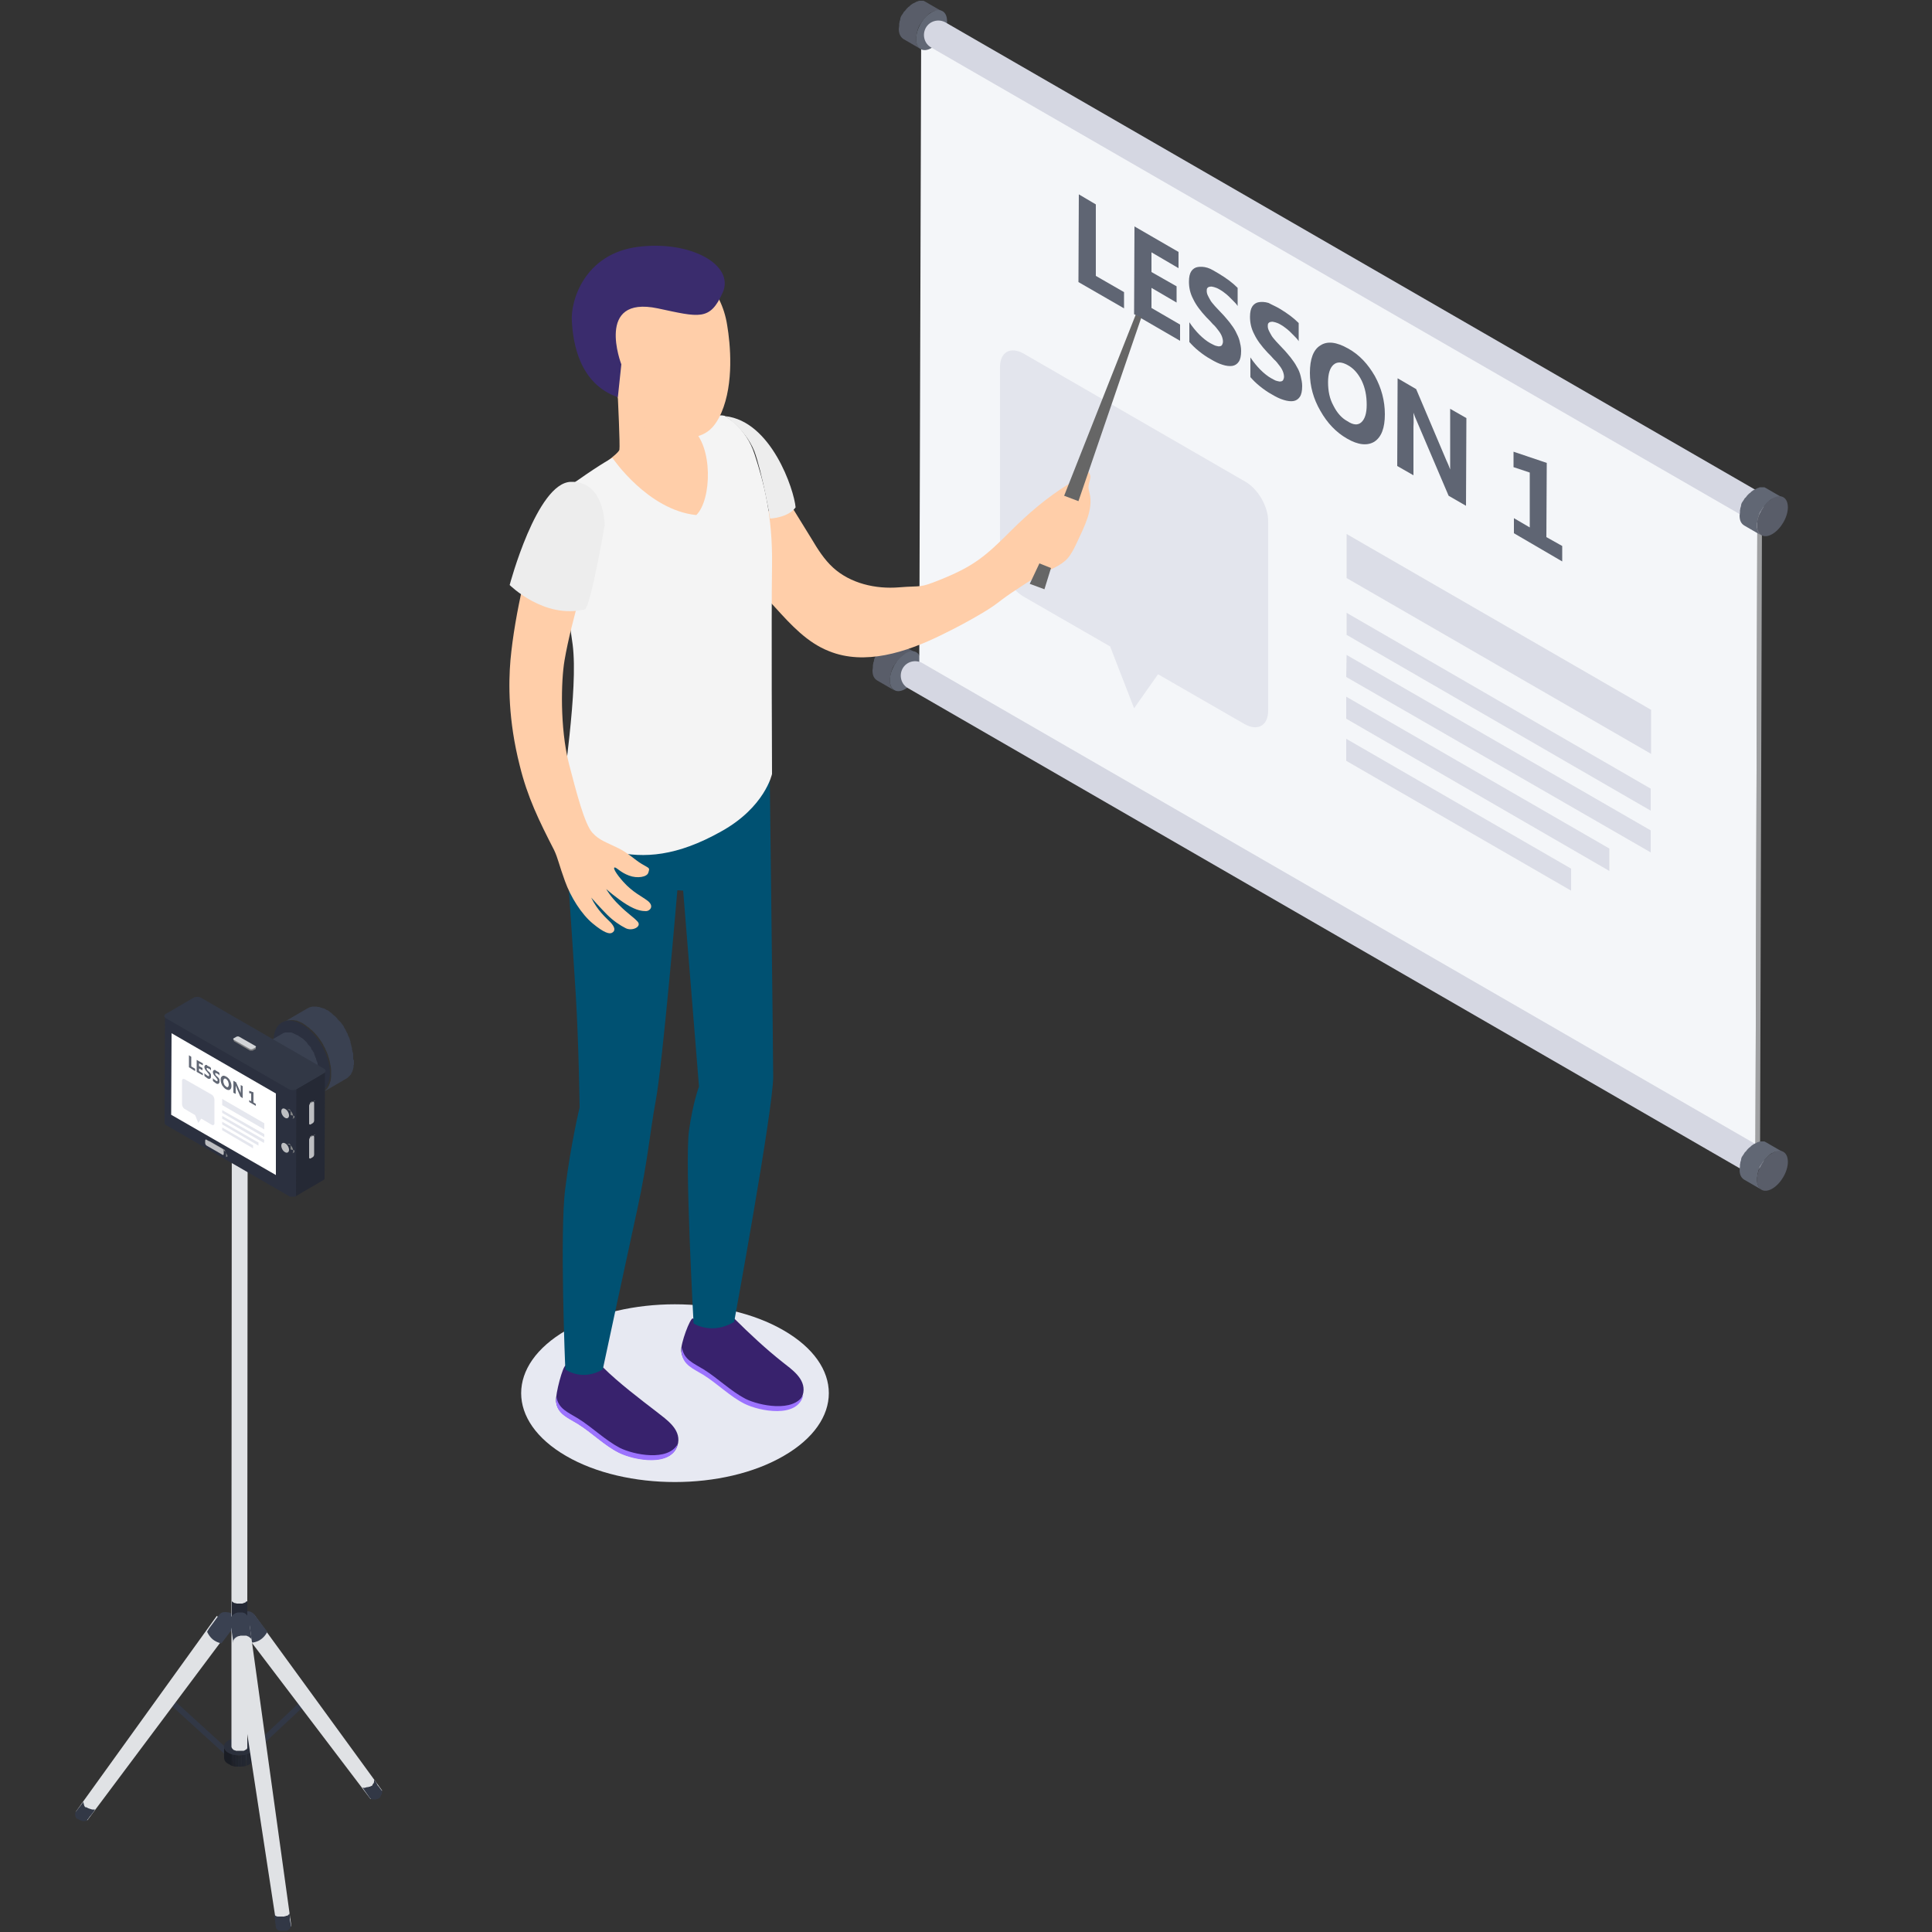<?xml version="1.0" encoding="UTF-8"?> <!-- Generator: Adobe Illustrator 22.0.1, SVG Export Plug-In . SVG Version: 6.00 Build 0) --> <svg xmlns="http://www.w3.org/2000/svg" xmlns:xlink="http://www.w3.org/1999/xlink" version="1.1" id="Слой_1" x="0px" y="0px" viewBox="0 0 500 500" style="enable-background:new 0 0 500 500;" xml:space="preserve"><rect x="0" y="0" width="500" height="500" fill="#333333" stroke="none"/> <style type="text/css"> .st0{clip-path:url(#SVGID_2_);fill:#595D69;} .st1{clip-path:url(#SVGID_2_);fill:#616774;} .st2{opacity:0.4;clip-path:url(#SVGID_2_);} .st3{clip-path:url(#SVGID_2_);fill:#E7E9F2;} .st4{clip-path:url(#SVGID_2_);fill:#323846;} .st5{clip-path:url(#SVGID_2_);fill:#9FA0A2;} .st6{clip-path:url(#SVGID_2_);fill:#A1A2A4;} .st7{clip-path:url(#SVGID_2_);fill:#F4F6F9;} .st8{clip-path:url(#SVGID_2_);fill:#D5D7E2;} .st9{opacity:0.8;clip-path:url(#SVGID_2_);} .st10{fill:#DFE1EA;} .st11{fill:#3A4151;} .st12{fill:#D5D7E2;} .st13{clip-path:url(#SVGID_2_);fill:#FFCEA9;} .st14{clip-path:url(#SVGID_2_);fill:#38226D;} .st15{clip-path:url(#SVGID_2_);fill:#9C73FF;} .st16{clip-path:url(#SVGID_2_);fill:#005172;} .st17{clip-path:url(#SVGID_2_);fill:#F4F4F4;} .st18{clip-path:url(#SVGID_2_);fill:#3A2C6D;} .st19{clip-path:url(#SVGID_2_);fill:#EDEDED;} .st20{clip-path:url(#SVGID_2_);fill:#666666;} .st21{clip-path:url(#SVGID_2_);fill:none;stroke:#323846;stroke-width:1.472;stroke-miterlimit:10;} .st22{clip-path:url(#SVGID_2_);fill:#E0E2E5;} .st23{clip-path:url(#SVGID_2_);fill:#3A4151;} .st24{clip-path:url(#SVGID_2_);enable-background:new ;} .st25{clip-path:url(#SVGID_6_);enable-background:new ;} .st26{clip-path:url(#SVGID_8_);} .st27{clip-path:url(#SVGID_10_);enable-background:new ;} .st28{clip-path:url(#SVGID_12_);fill:#1D2029;} .st29{clip-path:url(#SVGID_12_);fill:#1E222A;} .st30{clip-path:url(#SVGID_12_);fill:#1F232B;} .st31{clip-path:url(#SVGID_12_);fill:#20242D;} .st32{clip-path:url(#SVGID_12_);fill:#21252E;} .st33{clip-path:url(#SVGID_12_);fill:#222630;} .st34{clip-path:url(#SVGID_12_);fill:#232731;} .st35{clip-path:url(#SVGID_12_);fill:#242832;} .st36{clip-path:url(#SVGID_12_);fill:#1C1F27;} .st37{clip-path:url(#SVGID_12_);fill:#1B1E26;} .st38{clip-path:url(#SVGID_12_);fill:#1A1D24;} .st39{clip-path:url(#SVGID_6_);fill:#2B303C;} .st40{clip-path:url(#SVGID_2_);fill:#252935;} .st41{clip-path:url(#SVGID_2_);fill:#2B303F;} .st42{clip-path:url(#SVGID_2_);fill:#828485;} .st43{clip-path:url(#SVGID_2_);fill:#BDBEC1;} .st44{clip-path:url(#SVGID_2_);fill:#7F8081;} .st45{clip-path:url(#SVGID_2_);fill:#D2D4D7;} .st46{clip-path:url(#SVGID_2_);fill:#FFFFFF;} </style> <g> <defs> <rect id="SVGID_1_" width="500" height="500"></rect> </defs> <clipPath id="SVGID_2_"> <use xlink:href="#SVGID_1_" style="overflow:visible;"></use> </clipPath> <path class="st0" d="M230.4,175c0-0.3,0.1-0.6,0.2-0.9c0,0,0-0.1,0-0.1c0.1-0.3,0.2-0.6,0.3-0.9c0,0,0,0,0,0 c0.1-0.3,0.3-0.6,0.5-0.9c0,0,0,0,0,0c0.2-0.3,0.4-0.6,0.6-0.9c0,0,0-0.1,0.1-0.1c0.2-0.2,0.4-0.5,0.6-0.7c0,0,0.1-0.1,0.1-0.1 c0.2-0.2,0.3-0.3,0.5-0.5c0.1-0.1,0.2-0.1,0.2-0.2c0.2-0.2,0.5-0.4,0.8-0.5c0.3-0.1,0.5-0.3,0.7-0.3c0,0,0.1,0,0.1,0 c0.2-0.1,0.4-0.1,0.7-0.1c0,0,0,0,0.1,0c0.2,0,0.4,0,0.6,0c0,0,0,0,0,0c0.2,0,0.4,0.1,0.6,0.2l-4.5-2.6c0,0,0,0,0,0 c-0.1,0-0.1-0.1-0.2-0.1c-0.1,0-0.1-0.1-0.2-0.1c0,0-0.1,0-0.1,0c0,0,0,0,0,0c0,0,0,0,0,0c-0.1,0-0.2,0-0.2,0c-0.1,0-0.2,0-0.3,0 c0,0-0.1,0-0.1,0c0,0,0,0-0.1,0c-0.1,0-0.1,0-0.2,0c-0.1,0-0.2,0-0.4,0.1c0,0-0.1,0-0.2,0.1c0,0-0.1,0-0.1,0c-0.1,0-0.1,0-0.2,0.1 c-0.2,0.1-0.4,0.2-0.6,0.3c-0.3,0.1-0.5,0.3-0.8,0.5c-0.1,0.1-0.2,0.1-0.2,0.2c-0.1,0.1-0.2,0.2-0.4,0.3c-0.1,0.1-0.1,0.1-0.2,0.2 c0,0-0.1,0.1-0.1,0.1c-0.1,0.1-0.1,0.1-0.2,0.2c-0.1,0.1-0.2,0.3-0.3,0.4c0,0-0.1,0.1-0.1,0.1c0,0,0,0-0.1,0.1c0,0-0.1,0.1-0.1,0.1 c-0.1,0.1-0.2,0.2-0.2,0.3c-0.1,0.1-0.1,0.2-0.2,0.3c0,0,0,0,0,0c0,0,0,0,0,0c-0.1,0.1-0.1,0.2-0.2,0.3c-0.1,0.1-0.1,0.2-0.2,0.3 c0,0.1-0.1,0.2-0.1,0.3c0,0,0,0,0,0c0,0,0,0,0,0c-0.1,0.1-0.1,0.2-0.1,0.4c0,0.1-0.1,0.3-0.1,0.4c0,0.1,0,0.1-0.1,0.2 c0,0,0,0.1,0,0.1c0,0,0,0.1,0,0.1c0,0.2-0.1,0.3-0.1,0.5c0,0.1,0,0.2,0,0.3c0,0,0,0.1,0,0.1c0,0,0,0.1,0,0.1c0,0.3-0.1,0.5-0.1,0.8 c0,1.3,0.4,2.1,1.2,2.6l4.5,2.6c-0.7-0.4-1.2-1.3-1.2-2.6c0-0.3,0-0.6,0.1-0.9C230.4,175.1,230.4,175,230.4,175"></path> <path class="st1" d="M234.3,169.1c2.2-1.3,4-0.3,4,2.3c0,2.5-1.8,5.6-4,6.9c-2.2,1.3-4,0.3-4-2.3 C230.3,173.5,232.1,170.4,234.3,169.1"></path> <g class="st2"> <g> <defs> <rect id="SVGID_3_" x="132.9" y="335.5" width="79.6" height="46"></rect> </defs> <clipPath id="SVGID_4_"> <use xlink:href="#SVGID_3_" style="overflow:visible;"></use> </clipPath> </g> </g> <path class="st3" d="M202.8,376.8c-15.5,9-40.8,9-56.3,0c-15.5-9-15.5-23.5,0-32.5s40.8-9,56.3,0 C218.4,353.3,218.4,367.8,202.8,376.8"></path> <path class="st4" d="M337.6,239.3c-0.1,0.1-0.1,0.1-0.2,0.2C337.5,239.5,337.5,239.4,337.6,239.3 C337.6,239.3,337.6,239.3,337.6,239.3"></path> <path class="st4" d="M337.7,239.1c0-0.1,0.1-0.1,0.1-0.2c0,0,0,0,0,0C337.8,239,337.7,239.1,337.7,239.1"></path> <path class="st4" d="M337.1,239.8C337.1,239.8,337.1,239.8,337.1,239.8c-0.1,0.1-0.1,0.1-0.2,0.2 C336.9,239.9,337,239.9,337.1,239.8"></path> <path class="st4" d="M330.6,238.7c0,0.1,0,0.1,0,0.2C330.7,238.8,330.7,238.8,330.6,238.7"></path> <path class="st4" d="M330.8,239.1c0,0.1,0,0.1,0.1,0.2C330.8,239.2,330.8,239.2,330.8,239.1"></path> <path class="st4" d="M331.1,239.5c0,0,0.1,0.1,0.1,0.1C331.2,239.6,331.1,239.6,331.1,239.5"></path> <polygon class="st5" points="454.8,132.9 456,132.2 455.5,298.2 454.3,298.9 "></polygon> <polygon class="st6" points="238.4,7.9 239.6,7.2 456,132.2 454.8,132.9 "></polygon> <polygon class="st7" points="454.8,132.9 454.3,298.9 237.9,173.9 238.4,7.9 "></polygon> <path class="st0" d="M237.2,9c0-0.3,0.1-0.6,0.2-0.9c0,0,0-0.1,0-0.1c0.1-0.3,0.2-0.6,0.3-0.9c0,0,0,0,0,0c0.1-0.3,0.3-0.6,0.5-0.9 c0,0,0,0,0,0c0.2-0.3,0.4-0.6,0.6-0.9c0,0,0-0.1,0.1-0.1c0.2-0.2,0.4-0.5,0.6-0.7c0,0,0.1-0.1,0.1-0.1c0.2-0.2,0.3-0.3,0.5-0.5 c0.1-0.1,0.2-0.1,0.2-0.2c0.2-0.2,0.5-0.4,0.8-0.5c0.3-0.1,0.5-0.3,0.7-0.3c0,0,0.1,0,0.1,0c0.2-0.1,0.4-0.1,0.7-0.1c0,0,0,0,0.1,0 c0.2,0,0.4,0,0.6,0c0,0,0,0,0,0c0.2,0,0.4,0.1,0.6,0.2l-4.5-2.6c0,0,0,0,0,0c-0.1,0-0.1-0.1-0.2-0.1c-0.1,0-0.1-0.1-0.2-0.1 c0,0-0.1,0-0.1,0c0,0,0,0,0,0c0,0,0,0,0,0c-0.1,0-0.2,0-0.2,0c-0.1,0-0.2,0-0.3,0c0,0-0.1,0-0.1,0c0,0,0,0-0.1,0 c-0.1,0-0.1,0-0.2,0c-0.1,0-0.2,0-0.4,0.1c0,0-0.1,0-0.2,0.1c0,0-0.1,0-0.1,0c-0.1,0-0.1,0-0.2,0.1c-0.2,0.1-0.4,0.2-0.6,0.3 c-0.3,0.1-0.5,0.3-0.8,0.5c-0.1,0.1-0.2,0.1-0.2,0.2c-0.1,0.1-0.2,0.2-0.4,0.3c-0.1,0.1-0.1,0.1-0.2,0.2c0,0-0.1,0.1-0.1,0.1 c-0.1,0.1-0.1,0.1-0.2,0.2c-0.1,0.1-0.2,0.3-0.3,0.4c0,0-0.1,0.1-0.1,0.1c0,0,0,0-0.1,0.1c0,0-0.1,0.1-0.1,0.1 c-0.1,0.1-0.2,0.2-0.2,0.3c-0.1,0.1-0.1,0.2-0.2,0.3c0,0,0,0,0,0c0,0,0,0,0,0c-0.1,0.1-0.1,0.2-0.2,0.3c-0.1,0.1-0.1,0.2-0.2,0.3 c0,0.1-0.1,0.2-0.1,0.3c0,0,0,0,0,0c0,0,0,0,0,0c-0.1,0.1-0.1,0.2-0.1,0.4c0,0.1-0.1,0.3-0.1,0.4c0,0.1,0,0.1-0.1,0.2 c0,0,0,0.1,0,0.1c0,0,0,0.1,0,0.1c0,0.2-0.1,0.3-0.1,0.5c0,0.1,0,0.2,0,0.3c0,0,0,0.1,0,0.1c0,0,0,0.1,0,0.1c0,0.3-0.1,0.5-0.1,0.8 c0,1.3,0.5,2.1,1.2,2.6l4.5,2.6c-0.7-0.4-1.2-1.3-1.2-2.6c0-0.3,0-0.6,0.1-0.9C237.2,9.1,237.2,9.1,237.2,9"></path> <path class="st1" d="M241.1,3.2c2.2-1.3,4-0.3,4,2.3c0,2.5-1.8,5.6-4,6.9c-2.2,1.3-4,0.3-4-2.3C237.1,7.5,238.9,4.4,241.1,3.2"></path> <path class="st8" d="M451,133.5L241,12.3c-1.8-1-2.4-3.3-1.4-5.1c1-1.8,3.3-2.4,5.1-1.4l210,121.2c1.8,1,2.4,3.3,1.4,5.1 C455,133.9,452.7,134.5,451,133.5"></path> <path class="st1" d="M454.8,134.9c0-0.3,0.1-0.6,0.2-0.9c0,0,0-0.1,0-0.1c0.1-0.3,0.2-0.6,0.3-0.9c0,0,0,0,0,0 c0.1-0.3,0.3-0.6,0.5-0.9c0,0,0,0,0,0c0.2-0.3,0.4-0.6,0.6-0.9c0,0,0-0.1,0.1-0.1c0.2-0.2,0.4-0.5,0.6-0.7c0,0,0.1-0.1,0.1-0.1 c0.2-0.2,0.3-0.3,0.5-0.5c0.1-0.1,0.2-0.1,0.2-0.2c0.2-0.2,0.5-0.4,0.8-0.5c0.3-0.1,0.5-0.3,0.7-0.3c0,0,0.1,0,0.1,0 c0.2-0.1,0.4-0.1,0.7-0.1c0,0,0,0,0.1,0c0.2,0,0.4,0,0.6,0c0,0,0,0,0,0c0.2,0,0.4,0.1,0.6,0.2l-4.5-2.6c0,0,0,0,0,0 c-0.1,0-0.1-0.1-0.2-0.1c-0.1,0-0.1-0.1-0.2-0.1c0,0-0.1,0-0.1,0c0,0,0,0,0,0c0,0,0,0,0,0c-0.1,0-0.2,0-0.2,0c-0.1,0-0.2,0-0.3,0 c0,0-0.1,0-0.1,0c0,0,0,0-0.1,0c-0.1,0-0.1,0-0.2,0c-0.1,0-0.2,0-0.4,0.1c0,0-0.1,0-0.2,0.1c0,0-0.1,0-0.1,0c-0.1,0-0.1,0-0.2,0.1 c-0.2,0.1-0.4,0.2-0.6,0.3c-0.3,0.1-0.5,0.3-0.8,0.5c-0.1,0.1-0.2,0.1-0.2,0.2c-0.1,0.1-0.2,0.2-0.4,0.3c-0.1,0.1-0.1,0.1-0.2,0.2 c0,0-0.1,0.1-0.1,0.1c-0.1,0.1-0.1,0.1-0.2,0.2c-0.1,0.1-0.2,0.3-0.3,0.4c0,0-0.1,0.1-0.1,0.1c0,0,0,0.1-0.1,0.1 c0,0-0.1,0.1-0.1,0.1c-0.1,0.1-0.2,0.2-0.2,0.3c-0.1,0.1-0.1,0.2-0.2,0.3l0,0c0,0,0,0,0,0c-0.1,0.1-0.1,0.2-0.2,0.3 c-0.1,0.1-0.1,0.2-0.2,0.3c-0.1,0.1-0.1,0.2-0.1,0.3c0,0,0,0,0,0c0,0,0,0,0,0c-0.1,0.1-0.1,0.2-0.1,0.4c0,0.1-0.1,0.3-0.1,0.4 c0,0.1,0,0.1-0.1,0.2c0,0,0,0.1,0,0.1c0,0,0,0.1,0,0.1c0,0.2-0.1,0.3-0.1,0.5c0,0.1,0,0.2,0,0.3c0,0,0,0.1,0,0.1c0,0,0,0.1,0,0.1 c0,0.3-0.1,0.5-0.1,0.8c0,1.3,0.4,2.1,1.2,2.6l4.5,2.6c-0.7-0.4-1.2-1.3-1.2-2.6c0-0.3,0-0.6,0.1-0.9 C454.8,135,454.8,135,454.8,134.9"></path> <path class="st0" d="M458.7,129c2.2-1.3,4-0.3,4,2.3c0,2.5-1.8,5.6-4,6.9c-2.2,1.3-4,0.3-4-2.3C454.7,133.4,456.5,130.3,458.7,129"></path> <g class="st9"> <g> <path class="st10" d="M322.2,124.6l-57.3-33.1c-3.4-1.9-6.1-0.4-6.1,3.5v48.8c0,3.9,2.7,8.6,6.1,10.6l22.4,12.9l6.2,16l6.2-8.8 l22.4,12.9c3.4,1.9,6.1,0.4,6.1-3.5v-48.8C328.3,131.2,325.6,126.5,322.2,124.6"></path> <polygon class="st11" points="283.6,52.9 283.6,71.4 290.9,75.6 290.9,79.8 279.1,73 279.2,50.3 "></polygon> <polygon class="st11" points="305,65.2 305,69.4 298,65.3 298,70.4 304.5,74.1 304.5,78.3 298,74.5 298,79.7 305.4,84 305.4,88.2 293.5,81.3 293.6,58.6 "></polygon> <path class="st11" d="M315.4,70.8c1,0.6,1.9,1.2,2.7,1.8c0.8,0.6,1.5,1.2,2.2,1.9l0,4.7c-0.3-0.5-0.7-0.9-1.1-1.3 c-0.4-0.4-0.8-0.8-1.2-1.2c-0.4-0.4-0.8-0.7-1.2-1c-0.4-0.3-0.8-0.6-1.2-0.8c-0.5-0.3-1-0.5-1.4-0.6c-0.4-0.1-0.8-0.2-1-0.1 c-0.3,0-0.5,0.1-0.7,0.3c-0.2,0.2-0.2,0.5-0.2,0.8c0,0.4,0.1,0.8,0.3,1.2c0.2,0.4,0.4,0.8,0.7,1.3c0.3,0.5,0.7,0.9,1.2,1.5 c0.5,0.5,1,1.1,1.6,1.7c0.8,0.8,1.5,1.7,2.1,2.4c0.6,0.8,1.2,1.6,1.6,2.4c0.4,0.8,0.8,1.6,1,2.4c0.2,0.8,0.4,1.7,0.4,2.6 c0,1.3-0.2,2.2-0.6,2.8c-0.4,0.6-1,1-1.7,1.1c-0.7,0.1-1.6,0-2.5-0.3c-1-0.3-2-0.8-3-1.4c-1.1-0.6-2.1-1.3-3.1-2.1 c-1-0.8-1.8-1.6-2.5-2.4l0-5.1c0.8,1.2,1.7,2.3,2.6,3.2c0.9,0.9,1.9,1.7,2.8,2.2c0.6,0.3,1.1,0.6,1.5,0.7c0.4,0.1,0.8,0.2,1,0.1 c0.3,0,0.5-0.2,0.6-0.4c0.1-0.2,0.2-0.5,0.2-0.8c0-0.4-0.1-0.9-0.3-1.4c-0.2-0.5-0.5-1-0.9-1.5c-0.4-0.5-0.8-1.1-1.4-1.6 c-0.5-0.6-1.1-1.2-1.7-1.8c-1.5-1.6-2.7-3.2-3.4-4.7c-0.8-1.5-1.1-3-1.1-4.5c0-1.2,0.2-2.1,0.6-2.7c0.4-0.6,1-1,1.7-1.1 c0.7-0.1,1.5-0.1,2.5,0.2S314.3,70.2,315.4,70.8"></path> <path class="st11" d="M331.2,79.9c1,0.6,1.9,1.2,2.7,1.8c0.8,0.6,1.5,1.2,2.2,1.9l0,4.7c-0.3-0.5-0.7-0.9-1.1-1.3 c-0.4-0.4-0.8-0.8-1.2-1.2c-0.4-0.4-0.8-0.7-1.2-1c-0.4-0.3-0.8-0.6-1.2-0.8c-0.5-0.3-1-0.5-1.4-0.6c-0.4-0.1-0.8-0.2-1-0.1 c-0.3,0-0.5,0.1-0.7,0.3c-0.2,0.2-0.2,0.5-0.2,0.8c0,0.4,0.1,0.8,0.3,1.2c0.2,0.4,0.4,0.8,0.7,1.3c0.3,0.5,0.7,0.9,1.2,1.5 c0.5,0.5,1,1.1,1.6,1.7c0.8,0.8,1.5,1.7,2.1,2.4c0.6,0.8,1.2,1.6,1.6,2.4c0.5,0.8,0.8,1.6,1,2.4c0.2,0.8,0.4,1.7,0.4,2.6 c0,1.3-0.2,2.2-0.6,2.8c-0.4,0.6-1,1-1.7,1.1c-0.7,0.1-1.5,0-2.5-0.3c-1-0.3-2-0.8-3-1.4c-1.1-0.6-2.1-1.3-3.1-2.1 c-1-0.8-1.8-1.6-2.5-2.4l0-5.1c0.8,1.2,1.7,2.3,2.6,3.2c0.9,0.9,1.9,1.7,2.8,2.2c0.6,0.3,1,0.6,1.5,0.7c0.4,0.1,0.8,0.2,1,0.1 c0.3,0,0.5-0.2,0.6-0.4c0.1-0.2,0.2-0.5,0.2-0.8c0-0.4-0.1-0.9-0.3-1.4c-0.2-0.5-0.5-1-0.9-1.5c-0.4-0.5-0.8-1.1-1.4-1.6 c-0.5-0.6-1.1-1.2-1.7-1.8c-1.5-1.6-2.7-3.2-3.4-4.7c-0.8-1.5-1.1-3-1.1-4.5c0-1.2,0.2-2.1,0.6-2.7c0.4-0.6,1-1,1.7-1.1 c0.7-0.1,1.5-0.1,2.5,0.2C329.2,78.9,330.2,79.3,331.2,79.9"></path> <path class="st11" d="M355.8,97.3c1.7,3.1,2.6,6.4,2.6,9.9c0,3.6-0.9,5.9-2.7,7.1c-1.8,1.1-4.2,0.9-7.1-0.8 c-2.8-1.6-5.1-4-6.9-7.2c-1.8-3.1-2.7-6.4-2.7-9.8c0-3.6,0.9-6,2.7-7.1c1.8-1.2,4.2-0.9,7.2,0.8C351.8,91.8,354,94.2,355.8,97.3 M352.3,109.3c0.9-0.8,1.4-2.3,1.4-4.5c0-2.4-0.4-4.4-1.3-6.3c-0.9-1.8-2.1-3.2-3.6-4c-1.6-0.9-2.8-0.9-3.7-0.1 c-0.9,0.8-1.4,2.3-1.4,4.5c0,2.3,0.4,4.3,1.4,6.1c0.9,1.8,2.1,3.2,3.6,4C350.2,110,351.4,110.1,352.3,109.3"></path> <path class="st11" d="M379.5,108.2l-0.1,22.7l-4.5-2.6l-8.1-19c-0.5-1.1-0.8-1.9-1-2.5c0,0.8,0.1,2.1,0,3.7l0,12.5l-4.2-2.4 l0.1-22.7l4.8,2.8l7.8,18.4c0.4,0.8,0.7,1.6,1,2.4c0-0.5,0-1.6,0-3.1l0-12.6L379.5,108.2z"></path> <polygon class="st11" points="400.3,119.8 400.2,139 404.3,141.3 404.3,145.3 391.8,138 391.8,134.1 395.9,136.5 395.9,122.3 391.7,120.9 391.7,116.9 "></polygon> <polygon class="st12" points="406.6,224.8 406.6,230.5 348.4,196.9 348.4,191.2 "></polygon> <polygon class="st12" points="416.5,219.6 416.5,225.4 348.4,186 348.4,180.3 "></polygon> <polygon class="st12" points="427.2,204.1 427.2,209.8 348.5,164.3 348.5,158.6 "></polygon> <polygon class="st12" points="427.3,183.7 427.3,195.1 348.5,149.6 348.5,138.2 "></polygon> <polygon class="st12" points="427.2,214.9 427.2,220.6 348.4,175.2 348.5,169.5 "></polygon> </g> </g> <path class="st13" d="M189.3,144.8c3.8,4.2,7.6,8.4,11.4,12.5c4,4.4,8.2,9,13.8,11.2c9.3,3.8,20,0.3,29-4.1 c3.7-1.8,7.3-3.7,10.8-5.8c4-2.4,3.7-2.6,7.5-5.2c2.4-1.6,4.8-3.2,7.3-4.6c2.4-1.3,5.4-2.3,7.2-4.3c1.1-1.3,1.8-2.8,2.5-4.3 c1.7-3.7,4.2-8.3,3.2-12.5c-0.1-0.5-0.3-1-0.3-1.6c0-0.9,0.4-1.7,0.5-2.6c0-0.9-0.7-2-1.6-1.6c-0.3,0.1-0.6,0.5-0.8,0.8 c-1,1.2-2.3,2-3.6,2.8c-5.3,3.3-10.1,7.4-14.5,11.8c-6.6,6.6-9.6,9.2-18.3,12.7c-5.7,2.3-4.6,1.5-10.7,2c-6.1,0.5-12.6-1-17.1-5.1 c-2.3-2.1-4-4.8-5.6-7.5l-7.4-12L189.3,144.8z"></path> <path class="st14" d="M146.4,353.4c3.8,3.1,9.4,0.3,9.7,0.5c3.9,3.9,9.7,8.3,14,11.6c2.4,1.9,6,4.3,5.4,7.9 c-1.2,6.4-11.4,4.4-15.3,2.5c-3.8-1.9-7-5.2-10.7-7.5c-2.6-1.6-5.2-2.5-5.6-5.7C143.7,360.8,145.7,353.3,146.4,353.4"></path> <path class="st15" d="M144,361.5c0.5,3.1,3,4,5.6,5.6c3.7,2.3,7,5.6,10.8,7.6c3.6,1.8,12.5,3.6,15-1c-1.4,6.2-11.4,4.2-15.2,2.3 c-3.8-1.9-7-5.2-10.7-7.5c-2.6-1.6-5.2-2.5-5.6-5.7C143.9,362.5,143.9,362,144,361.5"></path> <path class="st14" d="M179.3,341.2c3.8,3.1,10.4-0.3,10.7,0c3.9,3.9,8.2,7.9,12.5,11.3c2.4,1.9,6,4.3,5.4,7.9 c-1.2,6.4-11.4,4.4-15.3,2.5c-3.8-1.9-7-5.2-10.7-7.5c-2.6-1.6-5.2-2.5-5.6-5.7C176.1,347.7,178.6,341.1,179.3,341.2"></path> <path class="st15" d="M176.5,348.8c0.5,3.1,3,4,5.6,5.6c3.7,2.3,7,5.6,10.8,7.6c3.6,1.8,12.5,3.6,15-1c-1.4,6.2-11.4,4.2-15.2,2.3 c-3.8-1.9-7-5.2-10.7-7.5c-2.6-1.6-5.2-2.5-5.6-5.7C176.4,349.8,176.4,349.3,176.5,348.8"></path> <path class="st16" d="M146.2,213.5c0.2,5.7,2,30.6,2.8,43.8c0.8,13.2,1,29.3,1,29.3s-2.3,9.6-3.7,20.9c-1.5,11.3,0,46.9,0,46.9 s4.3,3.2,9.7,0c0,0,6.1-28.5,8.9-41.3c2.8-12.8,3.3-20.2,4.8-28.2c1.8-9.6,5.6-54.5,5.6-54.5l1.5,0.1l4.1,50.7 c0,0-1.6,4.2-2.6,11.5c-1.1,8.3,1.2,49.8,1.2,49.8s4.7,3.1,10.5-0.4c0,0,10.1-55,10.1-63.4c0-5.5-0.9-78.6-0.9-78.6L146.2,213.5z"></path> <path class="st13" d="M159.9,102.8c0,0,0.6,12.5,0.4,13.6c-0.3,1.1-5.7,4.8-7.3,6.1c-1.6,1.3,8.6,11.4,13.6,13.7 c5,2.3,20.7-3.7,21-11.5c0.3-7.7-2.7-14.2-5.1-14.6C180,109.8,159.9,102.8,159.9,102.8"></path> <path class="st17" d="M158.5,118.5c0,0,9.1,13.5,21.7,14.8c4-3.9,4.4-17.9-1.2-22.4c0,0,5.1-4.1,8.5-3.3c0,0,5.5,2.8,7.8,10 c2.3,7.1,4.7,15.7,4.5,28.9c-0.2,13.3,0,53.8,0,53.8s-1.8,8.6-13.2,14.9c-11.4,6.4-19.9,7-27.7,5.2c-6.4-1.5-11.7-3.8-13.9-8.4 c0.6-9.3,4.7-33.5,3.2-45.2c-1.5-11.7-4-20.4-4.7-29.9c-0.6-9.4,1.2-9.3,6-12.6C155.9,119.8,158.5,118.5,158.5,118.5"></path> <path class="st13" d="M166.1,223.6c-2-1.2-3.5-2.9-6.5-4.3c-2.6-1.3-4.5-1.8-6.3-3.8c-2-2.2-4.1-10.3-6.1-18 c-2.3-9.2-2-21.4-1.1-26.6c1.8-10.6,6.6-25.3,8-31.4c1.4-6.1-0.4-8.7-3.1-11.1c-3.2-2.9-7.9-2-10.9,6.4c-3.1,8.4-6.9,23.9-8,36.1 c-0.5,5.9-0.6,15.4,2.4,27.2c2,8.2,5,14.3,8.9,21.9c1,2.1,1.3,3.9,2.8,8c1.5,4.2,4.3,8.6,7.2,11c2.9,2.4,4.3,2.8,5,2.4 c0.9-0.5,0.8-1.4-0.4-2.7c-1.2-1.2-3.4-3.1-5-6.4c0,0,2.5,2.8,4.1,4.4c1.6,1.6,3.4,2.8,4.8,3.5c1.7,0.9,4.3-0.4,3.1-1.7 c-1.2-1.3-2.4-1.9-4.8-4.3c-2.2-2.1-3.3-4.1-3.3-4.1s2.7,2.4,5.3,4c2.6,1.6,4.1,1.7,5,1.7c0.9,0,2.2-1.2,0.5-2.6 c-1.5-1.2-3.9-2.2-6.4-5c-1.8-2-2.8-3.7-2.2-3.7c0.5,0,1.5,1.3,3.7,2.1c2.1,0.8,4.7,0.4,5-0.8C168.2,224.5,168.1,224.8,166.1,223.6 "></path> <path class="st13" d="M188.2,84.2L188.2,84.2c-1.5-9.7-8.5-17-18.5-16.5c-10.6,0.6-18.8,9.7-18.2,20.3c0.3,6.2,3.6,11.5,8.4,14.8 c0,0,0.9,3.5,1.5,4.2c3.5,4.1,14.2,6.7,17.3,6.3c3.9-0.6,6.1-2.2,8-6.5C190,99.1,189,89,188.2,84.2"></path> <path class="st18" d="M159.9,102.8L159.9,102.8l0.9-8.5c0,0-6.9-17.9,9.4-14.5c10.8,2.3,13.5,3.3,16.8-4c3.3-7.2-8.3-13.7-22-11.9 c-13.7,1.8-17.4,13.9-17,19.3C148.3,88.5,149.8,99.3,159.9,102.8"></path> <path class="st19" d="M131.9,151.4c0,0,8.9,8.9,19.5,6.3c1.5-1,5.1-21.8,5.1-21.8s0-11.5-8.8-11.2 C138.9,125,131.9,151.4,131.9,151.4"></path> <path class="st19" d="M199.3,134.2c0,0,4.7-0.2,6.6-2.9c-0.4-4.6-6.3-22.3-18.2-23.6c0,0,5.2,3.4,7.5,9 C197.2,122,199.3,134.2,199.3,134.2"></path> <polygon class="st20" points="266.5,151.1 269,145.8 272,147 270.3,152.5 "></polygon> <polygon class="st20" points="275.4,128.3 293.9,81.5 295.4,82.1 279.1,129.7 "></polygon> <polyline class="st21" points="43.8,439.9 61.8,456.3 78.8,440.4 "></polyline> <polygon class="st22" points="65.7,417.8 98.9,463.4 95.9,465.6 61.8,420.7 "></polygon> <path class="st4" d="M96.8,460.6C96.9,460.6,96.9,460.6,96.8,460.6c0,0.1,0,0.1,0,0.1c0,0,0,0,0,0c0,0.1,0,0.1,0,0.2c0,0,0,0,0,0 c0,0.1,0,0.1,0,0.2c0,0,0,0.1,0,0.1c0,0,0,0,0,0c0,0.1-0.1,0.3-0.2,0.4c0,0,0,0,0,0c0,0,0,0.1-0.1,0.1c0,0.1-0.1,0.1-0.1,0.2 c0,0,0,0,0,0.1c0,0-0.1,0.1-0.1,0.1c0,0,0,0,0,0c0,0,0,0,0,0c-0.1,0.1-0.1,0.1-0.2,0.1l-0.2,0.1c-0.1,0-0.1,0.1-0.2,0.1 c0,0,0,0-0.1,0c0,0,0,0,0,0c0,0,0,0-0.1,0c-0.1,0-0.1,0.1-0.2,0.1c0,0,0,0-0.1,0c0,0,0,0-0.1,0c0,0-0.1,0-0.1,0 c-0.1,0-0.1,0-0.2,0.1c0,0,0,0-0.1,0c-0.1,0-0.2,0-0.3,0.1c-0.2,0-0.4,0-0.6-0.1l1.9,2.7c0.2,0.3,0.5,0.4,1,0.4c0.1,0,0.2,0,0.3,0 c0,0,0,0,0,0c0.1,0,0.1,0,0.2,0c0,0,0.1,0,0.1,0c0,0,0,0,0,0c0,0,0,0,0,0c0.1,0,0.1-0.1,0.2-0.1c0,0,0,0,0.1,0c0,0,0,0,0,0 c0,0,0,0,0.1,0c0.1,0,0.1-0.1,0.2-0.1l0.2-0.1c0.1,0,0.1-0.1,0.2-0.2c0,0,0,0,0,0c0,0,0.1-0.1,0.1-0.1c0,0,0,0,0-0.1 c0.1-0.2,0.2-0.3,0.3-0.5c0.1-0.2,0.2-0.5,0.2-0.7c0-0.4-0.3-0.6-0.5-0.9c-0.2-0.3-0.4-0.6-0.7-0.9C97.5,461.5,97.2,461,96.8,460.6 C96.8,460.5,96.8,460.6,96.8,460.6"></path> <polygon class="st22" points="60,421.1 22.6,471.1 19.6,468.9 56.1,418.2 "></polygon> <path class="st4" d="M24.6,468.3C24.6,468.3,24.6,468.3,24.6,468.3c-0.1,0-0.1,0-0.1,0c0,0,0,0,0,0c-0.1,0-0.1,0-0.2,0c0,0,0,0,0,0 c-0.1,0-0.1,0-0.2,0c0,0-0.1,0-0.1,0c0,0,0,0,0,0c-0.1,0-0.3,0-0.4-0.1c0,0,0,0,0,0c0,0-0.1,0-0.1,0c-0.1,0-0.1,0-0.2-0.1 c0,0,0,0-0.1,0c-0.1,0-0.1,0-0.2-0.1c0,0,0,0-0.1,0c0,0,0,0,0,0c-0.1,0-0.1-0.1-0.2-0.1l-0.2-0.1c-0.1,0-0.1-0.1-0.2-0.1 c0,0,0,0-0.1,0c0,0,0,0,0,0c0,0,0,0-0.1,0c-0.1,0-0.1-0.1-0.1-0.1c0,0,0,0,0,0c0,0,0,0,0,0c0,0,0-0.1-0.1-0.1c0,0-0.1-0.1-0.1-0.2 c0,0,0,0,0-0.1c-0.1-0.1-0.1-0.2-0.1-0.3c-0.1-0.2-0.1-0.4-0.1-0.6l-2,2.6c-0.2,0.3-0.2,0.6-0.1,1.1c0,0.1,0.1,0.2,0.1,0.3 c0,0,0,0,0,0c0,0,0.1,0.1,0.1,0.2c0,0,0,0,0.1,0.1c0,0,0,0,0,0c0,0,0,0,0,0c0,0,0.1,0.1,0.1,0.1c0,0,0,0,0.1,0c0,0,0,0,0,0 c0,0,0,0,0.1,0c0,0,0.1,0.1,0.1,0.1l0.2,0.1c0.1,0,0.1,0.1,0.2,0.1c0,0,0,0,0,0c0.1,0,0.1,0.1,0.1,0.1c0,0,0,0,0.1,0 c0.2,0.1,0.4,0.1,0.6,0.2c0.3,0,0.5,0,0.8,0c0.3-0.1,0.5-0.5,0.7-0.7c0.2-0.3,0.4-0.6,0.7-0.9C24,469.2,24.3,468.8,24.6,468.3 C24.7,468.3,24.7,468.3,24.6,468.3"></path> <path class="st23" d="M53.6,422.3c0,0,0.5,1.2,1.5,2c1,0.8,2.2,1,2.2,1l1.3-1.7c0,0,0.6-0.8,0.9-1.2c0.4-0.5,0.8-1,1.2-1.6 c0.3-0.4,0.5-1,0.3-1.6c0-0.1-0.1-0.3-0.1-0.4c0,0,0,0,0-0.1c0-0.1-0.1-0.1-0.1-0.2c0,0-0.1-0.1-0.1-0.1c0,0,0,0,0-0.1 c0,0,0,0,0-0.1c0-0.1-0.1-0.1-0.2-0.2c0,0,0,0-0.1-0.1c0,0,0,0,0,0c0,0,0,0-0.1-0.1c-0.1-0.1-0.1-0.1-0.2-0.1l-0.2-0.1 c-0.1-0.1-0.2-0.1-0.3-0.2c0,0,0,0-0.1,0c-0.1,0-0.1-0.1-0.2-0.1c0,0-0.1,0-0.1,0c-0.3,0-0.5-0.1-0.8-0.1c-0.4,0-0.7,0-1.1,0.2 c-0.5,0.3-0.8,0.8-1.1,1.2c-0.4,0.5-0.7,1-1.1,1.5l-0.9,1.2C54.1,421.4,53.6,422.3,53.6,422.3"></path> <path class="st23" d="M65.3,425.1c0,0,1.3-0.1,2.3-0.9c1-0.7,1.6-1.9,1.6-1.9l-1.3-1.7c0,0-0.6-0.8-0.9-1.2 c-0.4-0.5-0.8-1.1-1.2-1.6c-0.3-0.4-0.8-0.7-1.5-0.8c-0.1,0-0.3,0-0.5,0c0,0,0,0-0.1,0c-0.1,0-0.2,0-0.2,0c0,0-0.1,0-0.1,0 c0,0,0,0-0.1,0c0,0,0,0-0.1,0c-0.1,0-0.1,0.1-0.2,0.1c0,0,0,0-0.1,0c0,0,0,0-0.1,0c0,0-0.1,0-0.1,0c-0.1,0-0.1,0.1-0.2,0.1 l-0.2,0.2c-0.1,0.1-0.1,0.1-0.2,0.2c0,0,0,0,0,0.1c-0.1,0.1-0.1,0.1-0.1,0.2c0,0,0,0.1,0,0.1c-0.1,0.3-0.3,0.5-0.3,0.7 c-0.1,0.4-0.2,0.7-0.1,1.1c0.1,0.6,0.5,1,0.9,1.4c0.4,0.5,0.7,0.9,1.1,1.4c0.3,0.4,0.6,0.8,0.9,1.2 C64.6,424.3,65.3,425.1,65.3,425.1"></path> <g class="st24"> <g> <defs> <rect id="SVGID_5_" x="57.9" y="449.7" width="7.8" height="7.5"></rect> </defs> <clipPath id="SVGID_6_"> <use xlink:href="#SVGID_5_" style="overflow:visible;"></use> </clipPath> <g class="st25"> <g> <defs> <rect id="SVGID_7_" x="57.9" y="452" width="7.8" height="5.3"></rect> </defs> <clipPath id="SVGID_8_"> <use xlink:href="#SVGID_7_" style="overflow:visible;"></use> </clipPath> <g class="st26"> <defs> <path id="SVGID_9_" d="M65.7,452l0,3c0,0.6-0.4,1.1-1.1,1.6c-1.5,0.9-4,0.9-5.5,0c-0.8-0.4-1.1-1-1.1-1.6l0-3 c0,0.6,0.4,1.2,1.1,1.6c1.5,0.9,4,0.9,5.5,0C65.3,453.1,65.7,452.6,65.7,452"></path> </defs> <clipPath id="SVGID_10_"> <use xlink:href="#SVGID_9_" style="overflow:visible;"></use> </clipPath> <g class="st27"> <g> <defs> <rect id="SVGID_11_" x="57.9" y="452" width="7.8" height="5.3"></rect> </defs> <clipPath id="SVGID_12_"> <use xlink:href="#SVGID_11_" style="overflow:visible;"></use> </clipPath> <path class="st28" d="M65.7,452l0,3c0,0,0,0,0,0L65.7,452C65.7,452,65.7,452,65.7,452"></path> <path class="st29" d="M65.7,452l0,3c0,0.1,0,0.1,0,0.2l0-3C65.7,452.2,65.7,452.1,65.7,452"></path> <path class="st30" d="M65.7,452.3l0,3c0,0.1,0,0.1-0.1,0.2l0-3C65.7,452.4,65.7,452.3,65.7,452.3"></path> <path class="st31" d="M65.6,452.5l0,3c0,0.1-0.1,0.1-0.1,0.2l0-3C65.6,452.6,65.6,452.5,65.6,452.5"></path> <path class="st32" d="M65.5,452.7l0,3c0,0.1-0.1,0.2-0.2,0.2l0-3C65.4,452.8,65.5,452.8,65.5,452.7"></path> <path class="st33" d="M65.4,452.9l0,3c-0.1,0.1-0.2,0.2-0.2,0.3l0-3C65.2,453.1,65.3,453,65.4,452.9"></path> <path class="st34" d="M65.1,453.2l0,3c-0.1,0.1-0.3,0.3-0.5,0.4l0-3C64.8,453.4,65,453.3,65.1,453.2"></path> <path class="st35" d="M64.6,453.6l0,3c0,0,0,0,0,0c-0.3,0.2-0.5,0.3-0.8,0.4l0-3C64,453.9,64.3,453.7,64.6,453.6 C64.6,453.6,64.6,453.6,64.6,453.6"></path> <path class="st34" d="M63.7,454l0,3c-0.2,0.1-0.5,0.1-0.7,0.2l0-3C63.3,454.1,63.5,454,63.7,454"></path> <path class="st33" d="M63,454.1l0,3c-0.2,0-0.3,0.1-0.5,0.1l0-3C62.7,454.2,62.8,454.2,63,454.1"></path> <path class="st32" d="M62.5,454.2l0,3c-0.1,0-0.3,0-0.4,0l0-3C62.2,454.2,62.4,454.2,62.5,454.2"></path> <path class="st31" d="M62.1,454.2l0,3c-0.1,0-0.3,0-0.4,0l0-3C61.8,454.2,61.9,454.2,62.1,454.2"></path> <path class="st30" d="M61.7,454.2l0,3c-0.1,0-0.3,0-0.4,0l0-3C61.4,454.2,61.6,454.2,61.7,454.2"></path> <path class="st29" d="M61.3,454.2l0,3c-0.1,0-0.3,0-0.4,0l0-3C61,454.2,61.2,454.2,61.3,454.2"></path> <path class="st28" d="M60.9,454.2l0,3c-0.1,0-0.3,0-0.4-0.1l0-3C60.7,454.1,60.8,454.2,60.9,454.2"></path> <path class="st36" d="M60.5,454.1l0,3c-0.1,0-0.3-0.1-0.4-0.1l0-3C60.3,454,60.4,454.1,60.5,454.1"></path> <path class="st37" d="M60.1,454l0,3c-0.2,0-0.3-0.1-0.5-0.2l0-3C59.8,453.9,60,454,60.1,454"></path> <path class="st38" d="M59.7,453.8l0,3c-0.2-0.1-0.4-0.2-0.6-0.3c-0.8-0.4-1.1-1-1.1-1.6l0-3c0,0.6,0.4,1.2,1.1,1.6 C59.3,453.7,59.5,453.8,59.7,453.8"></path> </g> </g> </g> </g> </g> <path class="st39" d="M64.6,450.4c1.5,0.9,1.5,2.3,0,3.2c-1.5,0.9-4,0.9-5.5,0c-1.5-0.9-1.5-2.3,0-3.2 C60.6,449.5,63.1,449.5,64.6,450.4"></path> </g> </g> <path class="st22" d="M64.1,281.7L64,414.4v6.9l0,30.9v0c0,0,0,0.1,0,0.1c0,0,0,0,0,0.1c0,0,0,0,0,0v0c0,0.1,0,0.1-0.1,0.1 c0,0,0,0,0,0.1c0,0,0,0,0,0c0,0,0,0,0,0c0,0.1-0.1,0.1-0.1,0.1c0,0,0,0,0,0c0,0-0.1,0.1-0.2,0.1c0,0-0.1,0-0.1,0.1c0,0,0,0,0,0 c-0.1,0.1-0.3,0.1-0.4,0.2c0,0,0,0,0,0c0,0-0.1,0-0.1,0c-0.1,0-0.1,0-0.2,0c0,0,0,0-0.1,0c-0.1,0-0.1,0-0.2,0c0,0,0,0-0.1,0h0 c-0.1,0-0.2,0-0.2,0h-0.2c-0.1,0-0.2,0-0.2,0c0,0,0,0-0.1,0c0,0,0,0,0,0c0,0,0,0-0.1,0l-0.2,0c0,0,0,0-0.1,0c0,0,0,0-0.1,0 c0,0-0.1,0-0.1,0c-0.1,0-0.1,0-0.2-0.1c0,0,0,0-0.1,0l0,0c-0.1,0-0.2-0.1-0.3-0.1c-0.4-0.3-0.6-0.6-0.6-0.9l0-30.9v0v-6.8 l0.1-132.8c0-0.3,0.2-0.6,0.6-0.9c0.8-0.5,2.2-0.5,3.1,0c0.5,0.3,0.7,0.7,0.6,1C64.1,281.8,64.1,281.7,64.1,281.7"></path> <path class="st40" d="M64,414.4v6.9c0,0,0,0.1,0,0.1c0,0,0,0.1,0,0.1c0,0,0,0,0,0c0,0,0,0,0,0c0,0,0,0.1,0,0.1c0,0,0,0,0,0.1 c0,0,0,0,0,0c0,0,0,0,0,0c0,0-0.1,0.1-0.1,0.1h0c0,0-0.1,0.1-0.1,0.1c0,0-0.1,0.1-0.1,0.1c0,0,0,0,0,0c-0.1,0.1-0.4,0.2-0.4,0.2 c0,0,0,0-0.1,0c0,0-0.1,0-0.1,0c-0.1,0-0.1,0-0.2,0.1c0,0,0,0-0.1,0c-0.1,0-0.1,0-0.2,0c0,0,0,0-0.1,0h0c-0.1,0-0.2,0-0.2,0h-0.2 c-0.1,0-0.2,0-0.2,0c0,0,0,0-0.1,0c0,0,0,0,0,0h-0.1c-0.1,0-0.1,0-0.2,0c0,0,0,0-0.1,0c0,0,0,0-0.1,0c0,0-0.1,0-0.1,0 c-0.1,0-0.1,0-0.2-0.1c0,0,0,0-0.1,0c0,0,0,0,0,0c-0.1,0-0.2-0.1-0.3-0.1c-0.4-0.2-0.6-0.6-0.6-0.9v0v-6.8c0.1,0.1,0.3,0.3,0.6,0.4 c0.1,0.1,0.2,0.1,0.3,0.1c0,0,0,0,0,0c0,0,0,0,0.1,0c0.1,0,0.1,0,0.2,0.1c0,0,0.1,0,0.1,0c0,0,0,0,0.1,0s0,0,0.1,0 c0.1,0,0.1,0,0.2,0h0.1c0,0,0,0,0.1,0c0,0,0,0,0.1,0c0.1,0,0.2,0,0.2,0H62c0.1,0,0.2,0,0.3,0c0,0,0,0,0,0c0,0,0.1,0,0.1,0 c0.1,0,0.1,0,0.2,0c0,0,0,0,0.1,0c0.1,0,0.1,0,0.2-0.1c0,0,0.1,0,0.1,0c0,0,0,0,0,0c0.2-0.1,0.3-0.1,0.5-0.2c0,0,0,0,0,0 c0,0,0.1,0,0.1-0.1c0,0,0.1-0.1,0.1-0.1c0,0,0,0,0,0c0,0,0.1-0.1,0.1-0.1C63.9,414.5,63.9,414.5,64,414.4 C64,414.5,64,414.5,64,414.4C64,414.5,64,414.5,64,414.4"></path> <polygon class="st22" points="64.6,420.6 75.4,498.5 71.7,499.1 59.8,421.3 "></polygon> <path class="st4" d="M74.9,495.1C74.9,495.1,74.9,495.2,74.9,495.1c0,0.1,0,0.1,0,0.1c0,0,0,0,0,0c0,0.1-0.1,0.1-0.1,0.2 c0,0,0,0,0,0c0,0-0.1,0.1-0.1,0.1c0,0-0.1,0.1-0.1,0.1c0,0,0,0,0,0c-0.1,0.1-0.2,0.2-0.4,0.2c0,0,0,0,0,0c0,0-0.1,0-0.1,0 c-0.1,0-0.1,0.1-0.2,0.1c0,0,0,0-0.1,0c-0.1,0-0.1,0-0.2,0.1c0,0,0,0-0.1,0c0,0,0,0,0,0c-0.1,0-0.1,0-0.2,0l-0.2,0 c-0.1,0-0.1,0-0.2,0c0,0,0,0-0.1,0c0,0,0,0-0.1,0c0,0,0,0-0.1,0c-0.1,0-0.1,0-0.2,0c0,0,0,0-0.1,0c0,0,0,0-0.1,0c0,0-0.1,0-0.1,0 c-0.1,0-0.1,0-0.2,0c0,0,0,0-0.1,0c-0.1,0-0.2-0.1-0.3-0.1c-0.2-0.1-0.4-0.2-0.5-0.4l0.4,3.3c0,0.3,0.3,0.6,0.7,0.8 c0.1,0,0.2,0.1,0.3,0.1c0,0,0,0,0,0c0.1,0,0.1,0,0.2,0c0,0,0.1,0,0.1,0c0,0,0,0,0.1,0c0,0,0,0,0.1,0c0.1,0,0.1,0,0.2,0 c0,0,0,0,0.1,0c0,0,0,0,0,0c0,0,0,0,0.1,0c0.1,0,0.1,0,0.2,0l0.2,0c0.1,0,0.1,0,0.2,0c0,0,0,0,0,0c0.1,0,0.1,0,0.2,0c0,0,0,0,0.1,0 c0.2-0.1,0.4-0.2,0.5-0.3c0.2-0.2,0.4-0.3,0.5-0.6c0.2-0.3,0.1-0.7,0-1c-0.1-0.4-0.1-0.7-0.2-1.1C75.1,496.2,75,495.6,74.9,495.1 C75,495.1,74.9,495.1,74.9,495.1"></path> <path class="st23" d="M60.4,424.9c0,0,0-0.1,0-0.1c0,0,0,0,0-0.1c0,0,0,0,0-0.1c0-0.1,0.1-0.2,0.1-0.2c0,0,0,0,0,0 c0-0.1,0.1-0.1,0.1-0.2c0-0.1,0.1-0.1,0.1-0.1c0,0,0,0,0,0c0.1-0.1,0.3-0.3,0.4-0.4c0,0,0,0,0.1,0c0,0,0.1,0,0.1-0.1 c0.1,0,0.1-0.1,0.2-0.1c0,0,0.1,0,0.1,0c0.1,0,0.1-0.1,0.2-0.1c0,0,0,0,0.1,0c0,0,0,0,0,0c0.1,0,0.2,0,0.3-0.1l0.3,0 c0.1,0,0.2,0,0.3,0c0,0,0.1,0,0.1,0c0,0,0,0,0.1,0c0,0,0.1,0,0.1,0c0.1,0,0.2,0,0.3,0c0,0,0,0,0.1,0c0,0,0,0,0.1,0c0,0,0.1,0,0.1,0 c0.1,0,0.2,0,0.2,0.1c0,0,0.1,0,0.1,0c0.1,0.1,0.3,0.1,0.4,0.2c0.3,0.2,0.5,0.4,0.7,0.6l-0.7-5.2c-0.1-0.5-0.4-1-0.9-1.4 c-0.1-0.1-0.2-0.1-0.4-0.2c0,0,0,0-0.1,0c-0.1,0-0.1-0.1-0.2-0.1c0,0-0.1,0-0.1,0c0,0,0,0-0.1,0c0,0,0,0-0.1,0c-0.1,0-0.2,0-0.2,0 c0,0-0.1,0-0.1,0c0,0,0,0-0.1,0c0,0-0.1,0-0.1,0c-0.1,0-0.2,0-0.2,0l-0.2,0c-0.1,0-0.2,0-0.3,0.1c0,0,0,0-0.1,0 c-0.1,0-0.1,0-0.2,0.1c0,0-0.1,0-0.1,0c-0.2,0.2-0.5,0.3-0.7,0.5c-0.3,0.3-0.5,0.5-0.6,0.9c-0.2,0.5,0,1.1,0.1,1.7 c0.1,0.6,0.2,1.2,0.3,1.8c0.1,0.9,0.3,1.9,0.4,2.8C60.4,425,60.4,425,60.4,424.9"></path> <path class="st23" d="M91.4,274c0-0.1,0-0.2,0-0.4c0-0.1,0-0.1,0-0.2l0-0.1c0,0,0-0.1,0-0.1c0-0.1,0-0.2,0-0.4c0-0.1,0-0.2-0.1-0.4 c0,0,0,0,0,0c0,0,0,0,0,0c0-0.1,0-0.2-0.1-0.3c0-0.1,0-0.3-0.1-0.4c0,0,0-0.1,0-0.1c0,0,0-0.1,0-0.1c0-0.1,0-0.1,0-0.2 c0-0.1-0.1-0.3-0.1-0.4c0-0.1-0.1-0.2-0.1-0.3c0,0,0,0,0-0.1c0,0,0,0,0,0c0-0.1-0.1-0.3-0.1-0.4c0-0.1-0.1-0.2-0.1-0.4l0-0.1 c0,0,0,0,0-0.1c0-0.1-0.1-0.2-0.1-0.2c0-0.1-0.1-0.2-0.1-0.4c0-0.1-0.1-0.2-0.1-0.3c0,0,0,0,0,0c0,0,0,0,0,0 c-0.1-0.1-0.1-0.2-0.2-0.4c-0.1-0.1-0.1-0.3-0.2-0.4c0,0,0,0,0-0.1c0,0,0-0.1,0-0.1c-0.1-0.1-0.1-0.2-0.2-0.3 c-0.1-0.1-0.1-0.3-0.2-0.4c0-0.1-0.1-0.1-0.1-0.2c0,0,0,0,0-0.1c-0.1-0.1-0.1-0.2-0.2-0.3c-0.1-0.2-0.2-0.3-0.3-0.5 c0,0,0-0.1,0-0.1c-0.1-0.2-0.3-0.4-0.5-0.7c0,0,0,0,0,0c-0.1-0.1-0.2-0.3-0.3-0.4c-0.1-0.1-0.2-0.2-0.3-0.3c0,0,0,0,0,0 c0,0,0,0,0,0c-0.1-0.1-0.2-0.2-0.3-0.3c-0.1-0.1-0.2-0.2-0.3-0.3c0,0,0,0,0,0c0,0,0,0,0-0.1c-0.1-0.1-0.1-0.1-0.2-0.2 c-0.1-0.1-0.2-0.2-0.3-0.3c0,0-0.1-0.1-0.1-0.1c0,0,0,0-0.1-0.1c-0.1,0-0.1-0.1-0.2-0.1c-0.1-0.1-0.2-0.2-0.3-0.3 c0,0-0.1-0.1-0.1-0.1c0,0,0,0-0.1-0.1c0,0-0.1-0.1-0.1-0.1c-0.1-0.1-0.2-0.2-0.3-0.2c-0.1-0.1-0.2-0.1-0.2-0.2c0,0,0,0,0,0 c0,0,0,0,0,0c-0.1-0.1-0.2-0.1-0.3-0.2c-0.1-0.1-0.2-0.1-0.3-0.2c0,0,0,0-0.1,0c-0.1,0-0.2-0.1-0.2-0.1c-0.1-0.1-0.2-0.1-0.3-0.2 c-0.1,0-0.1-0.1-0.2-0.1c0,0,0,0,0,0c0,0,0,0-0.1,0c-0.1,0-0.2-0.1-0.3-0.1c-0.1,0-0.2-0.1-0.3-0.1c0,0,0,0-0.1,0c0,0,0,0,0,0 c-0.1,0-0.1,0-0.2-0.1c-0.1,0-0.2-0.1-0.3-0.1c0,0-0.1,0-0.1,0c0,0,0,0-0.1,0c0,0-0.1,0-0.1,0c-0.1,0-0.2,0-0.3-0.1 c-0.1,0-0.1,0-0.2,0c0,0,0,0-0.1,0c0,0,0,0-0.1,0c-0.1,0-0.2,0-0.3,0c0,0-0.1,0-0.1,0c0,0-0.1,0-0.1,0c0,0-0.1,0-0.1,0 c-0.1,0-0.3,0-0.4,0.1c0,0,0,0,0,0c0,0-0.1,0-0.1,0c-0.1,0-0.3,0.1-0.4,0.1c0,0,0,0,0,0c-0.2,0.1-0.4,0.2-0.6,0.3c0,0,0,0,0,0 l-6,3.5c0.2-0.1,0.4-0.2,0.6-0.3c0.1-0.1,0.3-0.1,0.4-0.1c0,0,0.1,0,0.1,0c0.2,0,0.4-0.1,0.5-0.1c0,0,0.1,0,0.1,0 c0.2,0,0.4,0,0.6,0c0,0,0,0,0.1,0c0.2,0,0.4,0.1,0.6,0.1c0,0,0,0,0.1,0c0.2,0,0.4,0.1,0.6,0.2c0,0,0,0,0,0c0.2,0.1,0.5,0.2,0.7,0.3 c0,0,0,0,0,0c0.2,0.1,0.5,0.2,0.7,0.4c0.2,0.1,0.5,0.3,0.7,0.5c0,0,0,0,0,0c0.2,0.2,0.4,0.3,0.7,0.5c0,0,0,0,0.1,0.1 c0.2,0.2,0.4,0.4,0.6,0.5c0,0,0,0,0.1,0.1c0.2,0.2,0.4,0.4,0.6,0.6c0,0,0,0,0.1,0.1c0.2,0.2,0.4,0.5,0.6,0.7c0,0,0,0,0,0 c0.2,0.2,0.4,0.5,0.6,0.8l0,0c0.2,0.2,0.3,0.5,0.5,0.7c0.1,0.2,0.2,0.3,0.3,0.5c0.1,0.1,0.2,0.3,0.2,0.4c0,0.1,0.1,0.1,0.1,0.2 c0.1,0.2,0.3,0.5,0.4,0.7c0,0,0,0,0,0.1c0.1,0.3,0.3,0.6,0.4,0.8l0,0c0.1,0.3,0.2,0.6,0.3,0.8c0,0,0,0,0,0.1 c0.1,0.3,0.2,0.6,0.3,0.9c0,0,0,0,0,0.1c0.1,0.3,0.2,0.6,0.2,0.8c0,0,0,0.1,0,0.1c0.1,0.3,0.1,0.6,0.2,0.9c0,0,0,0,0,0 c0,0.3,0.1,0.6,0.1,0.9c0,0,0,0,0,0.1c0,0.3,0,0.6,0,0.8s0,0.5,0,0.8c0,0,0,0,0,0.1c0,0.2-0.1,0.5-0.1,0.7c0,0,0,0.1,0,0.1 c0,0.2-0.1,0.4-0.2,0.6c0,0,0,0.1,0,0.1c-0.1,0.2-0.1,0.4-0.2,0.5c0,0,0,0,0,0.1c-0.1,0.2-0.2,0.4-0.3,0.5c0,0,0,0,0,0.1 c-0.1,0.1-0.2,0.3-0.3,0.4c0,0-0.1,0.1-0.1,0.1c-0.1,0.1-0.2,0.2-0.3,0.3c0,0-0.1,0.1-0.1,0.1c-0.1,0.1-0.3,0.2-0.4,0.3l6-3.5 c0.1-0.1,0.3-0.2,0.4-0.3c0,0,0.1-0.1,0.1-0.1c0.1-0.1,0.2-0.2,0.3-0.3c0,0,0.1-0.1,0.1-0.1c0.1-0.1,0.2-0.2,0.3-0.4c0,0,0,0,0-0.1 c0,0,0,0,0,0c0.1-0.2,0.2-0.3,0.3-0.5c0,0,0,0,0,0c0,0,0,0,0-0.1c0.1-0.1,0.1-0.2,0.1-0.3c0-0.1,0-0.1,0.1-0.2c0,0,0-0.1,0-0.1 c0,0,0-0.1,0-0.1c0-0.1,0.1-0.2,0.1-0.4c0,0,0-0.1,0-0.1c0,0,0-0.1,0-0.1c0,0,0-0.1,0-0.1c0-0.1,0-0.2,0.1-0.3c0-0.1,0-0.1,0-0.2 c0,0,0,0,0-0.1c0,0,0-0.1,0-0.1c0-0.1,0-0.2,0-0.3c0-0.1,0-0.2,0-0.4v0C91.4,274.2,91.4,274.1,91.4,274"></path> <path class="st41" d="M78.1,265.1c4,2.3,7.3,8,7.3,12.6c0,4.6-3.3,6.5-7.3,4.2c-4-2.3-7.3-8-7.3-12.6 C70.8,264.7,74.1,262.8,78.1,265.1"></path> <path class="st23" d="M82.3,277.3c0-0.1,0-0.2,0-0.3c0,0,0-0.1,0-0.1c0,0,0,0,0-0.1c0,0,0-0.1,0-0.1c0-0.1,0-0.2,0-0.3 c0-0.1,0-0.2,0-0.3c0,0,0,0,0,0c0,0,0,0,0,0c0-0.1,0-0.2,0-0.3c0-0.1,0-0.2-0.1-0.3c0,0,0-0.1,0-0.1c0,0,0,0,0-0.1c0,0,0-0.1,0-0.1 c0-0.1-0.1-0.2-0.1-0.3c0-0.1,0-0.1-0.1-0.2l0,0c0,0,0,0,0,0c0-0.1-0.1-0.2-0.1-0.3c0-0.1-0.1-0.2-0.1-0.3c0,0,0,0,0-0.1 c0,0,0,0,0,0c0-0.1,0-0.1-0.1-0.2c0-0.1-0.1-0.2-0.1-0.3c0-0.1-0.1-0.1-0.1-0.2c0,0,0,0,0,0c0,0,0,0,0,0c0-0.1-0.1-0.2-0.1-0.3 c0-0.1-0.1-0.2-0.1-0.3c0,0,0,0,0,0c0,0,0,0,0-0.1c0-0.1-0.1-0.2-0.1-0.2c-0.1-0.1-0.1-0.2-0.2-0.3c0,0-0.1-0.1-0.1-0.1 c0,0,0,0,0-0.1c-0.1-0.1-0.1-0.2-0.2-0.2c-0.1-0.1-0.1-0.2-0.2-0.4c0,0,0,0,0-0.1c-0.1-0.2-0.2-0.3-0.4-0.5c0,0,0,0,0,0 c0,0,0,0,0,0c-0.1-0.1-0.2-0.2-0.3-0.3c-0.1-0.1-0.1-0.2-0.2-0.3c0,0,0,0,0,0c0,0,0,0,0,0c-0.1-0.1-0.1-0.2-0.2-0.3 c-0.1-0.1-0.1-0.2-0.2-0.2c0,0,0,0,0,0c0,0,0,0,0,0c-0.1-0.1-0.1-0.1-0.2-0.2c-0.1-0.1-0.2-0.2-0.2-0.2c0,0-0.1,0-0.1-0.1 c0,0,0,0-0.1-0.1c0,0-0.1-0.1-0.1-0.1c-0.1-0.1-0.2-0.1-0.3-0.2c0,0-0.1-0.1-0.1-0.1c0,0,0,0-0.1,0c0,0-0.1,0-0.1-0.1 c-0.1-0.1-0.2-0.1-0.3-0.2c-0.1,0-0.1-0.1-0.2-0.1c0,0,0,0,0,0c0,0,0,0,0,0c-0.1-0.1-0.2-0.1-0.2-0.2c-0.1-0.1-0.2-0.1-0.2-0.1 c0,0,0,0-0.1,0c-0.1,0-0.1-0.1-0.2-0.1c-0.1,0-0.2-0.1-0.2-0.1c-0.1,0-0.1,0-0.2-0.1c0,0,0,0,0,0c0,0,0,0,0,0 c-0.1,0-0.2-0.1-0.2-0.1c-0.1,0-0.2-0.1-0.2-0.1c0,0,0,0,0,0c0,0,0,0,0,0c-0.1,0-0.1,0-0.2-0.1c-0.1,0-0.2,0-0.2-0.1 c0,0-0.1,0-0.1,0c0,0,0,0,0,0c0,0,0,0-0.1,0c-0.1,0-0.2,0-0.2,0c-0.1,0-0.1,0-0.2,0c0,0,0,0-0.1,0c0,0,0,0,0,0c-0.1,0-0.2,0-0.3,0 c0,0-0.1,0-0.1,0c0,0-0.1,0-0.1,0c0,0-0.1,0-0.1,0c-0.1,0-0.2,0-0.3,0c0,0,0,0,0,0c0,0,0,0-0.1,0c-0.1,0-0.2,0.1-0.3,0.1 c0,0,0,0,0,0c-0.2,0.1-0.3,0.1-0.4,0.2l-20.9,12.1c0.1-0.1,0.3-0.1,0.4-0.2c0.1,0,0.2-0.1,0.3-0.1c0,0,0,0,0.1,0 c0.1,0,0.3,0,0.4-0.1c0,0,0.1,0,0.1,0c0.1,0,0.3,0,0.4,0c0,0,0,0,0.1,0c0.2,0,0.3,0,0.5,0.1c0,0,0,0,0,0c0.2,0,0.3,0.1,0.5,0.1 c0,0,0,0,0,0c0.2,0.1,0.4,0.1,0.5,0.2c0,0,0,0,0,0c0.2,0.1,0.4,0.2,0.6,0.3c0.2,0.1,0.4,0.2,0.6,0.4c0,0,0,0,0,0 c0.2,0.1,0.3,0.3,0.5,0.4c0,0,0,0,0.1,0c0.2,0.1,0.3,0.3,0.5,0.4c0,0,0,0,0.1,0.1c0.2,0.2,0.3,0.3,0.5,0.5c0,0,0,0,0,0 c0.2,0.2,0.3,0.4,0.5,0.5c0,0,0,0,0,0c0.2,0.2,0.3,0.4,0.5,0.6c0,0,0,0,0,0c0.1,0.2,0.3,0.4,0.4,0.6c0.1,0.1,0.2,0.2,0.2,0.4 c0.1,0.1,0.1,0.2,0.2,0.3c0,0,0.1,0.1,0.1,0.1c0.1,0.2,0.2,0.3,0.3,0.5c0,0,0,0,0,0.1c0.1,0.2,0.2,0.4,0.3,0.7c0,0,0,0,0,0 c0.1,0.2,0.2,0.4,0.3,0.7c0,0,0,0,0,0c0.1,0.2,0.2,0.5,0.2,0.7c0,0,0,0,0,0c0.1,0.2,0.1,0.4,0.2,0.7c0,0,0,0,0,0.1 c0.1,0.2,0.1,0.4,0.1,0.7l0,0c0,0.2,0.1,0.4,0.1,0.7c0,0,0,0,0,0.1c0,0.2,0,0.4,0,0.7c0,0.2,0,0.4,0,0.6c0,0,0,0,0,0.1 c0,0.2,0,0.4-0.1,0.5c0,0,0,0,0,0.1c0,0.2-0.1,0.3-0.1,0.5c0,0,0,0.1,0,0.1c0,0.1-0.1,0.3-0.2,0.4c0,0,0,0,0,0 c-0.1,0.1-0.1,0.3-0.2,0.4c0,0,0,0,0,0.1c-0.1,0.1-0.1,0.2-0.2,0.3c0,0-0.1,0.1-0.1,0.1c-0.1,0.1-0.1,0.1-0.2,0.2 c0,0-0.1,0.1-0.1,0.1c-0.1,0.1-0.2,0.2-0.3,0.2l20.9-12.1c0.1-0.1,0.2-0.1,0.3-0.2c0,0,0.1-0.1,0.1-0.1c0.1-0.1,0.1-0.1,0.2-0.2 c0,0,0.1-0.1,0.1-0.1c0.1-0.1,0.2-0.2,0.2-0.3c0,0,0,0,0-0.1c0,0,0,0,0,0c0.1-0.1,0.1-0.3,0.2-0.4c0,0,0,0,0,0c0,0,0,0,0,0 c0-0.1,0.1-0.2,0.1-0.3c0,0,0-0.1,0-0.1c0,0,0-0.1,0-0.1c0,0,0,0,0-0.1c0-0.1,0.1-0.2,0.1-0.3c0,0,0-0.1,0-0.1c0,0,0,0,0-0.1 c0,0,0-0.1,0-0.1c0-0.1,0-0.2,0-0.3c0-0.1,0-0.1,0-0.2c0,0,0,0,0-0.1c0,0,0,0,0-0.1c0-0.1,0-0.2,0-0.3c0-0.1,0-0.2,0-0.3 c0,0,0,0,0,0C82.3,277.5,82.3,277.4,82.3,277.3"></path> <path class="st41" d="M55.7,279.9c3.1,1.8,5.7,6.2,5.7,9.8c0,3.6-2.6,5.1-5.7,3.2c-3.1-1.8-5.7-6.2-5.7-9.8 C50,279.5,52.6,278.1,55.7,279.9"></path> <path class="st40" d="M84.2,277.3C84.2,277.3,84.2,277.3,84.2,277.3c0,0.1,0,0.1-0.1,0.1c0,0,0,0,0,0c0,0-0.1,0.1-0.1,0.1 c0,0-0.1,0-0.1,0.1c0,0-0.1,0-0.1,0.1l-7.2,4.2l-0.1,27.7l7.2-4.2c0,0,0,0,0,0c0,0,0,0,0.1-0.1c0,0,0.1,0,0.1-0.1c0,0,0,0,0,0 c0,0,0.1-0.1,0.1-0.1c0,0,0,0,0,0c0,0,0,0,0,0c0,0,0,0,0,0c0,0,0-0.1,0-0.1c0,0,0,0,0,0c0,0,0,0,0,0c0,0,0,0,0,0c0,0,0-0.1,0-0.1v0 l0.1-27.7C84.3,277.2,84.3,277.3,84.2,277.3"></path> <path class="st41" d="M76.4,282c0,0-0.1,0-0.1,0c0,0-0.1,0-0.1,0c-0.1,0-0.1,0-0.2,0c0,0,0,0,0,0c-0.1,0-0.2,0-0.2,0c0,0,0,0,0,0 c-0.1,0-0.2,0-0.2,0c0,0,0,0,0,0c-0.1,0-0.1,0-0.2,0c0,0,0,0,0,0c-0.1,0-0.1,0-0.2-0.1c0,0,0,0,0,0c-0.1,0-0.1-0.1-0.2-0.1 l-31.9-18.4c-0.1,0-0.1-0.1-0.2-0.1c-0.2-0.1-0.2-0.3-0.2-0.4l-0.1,27.7c0,0.2,0.1,0.4,0.4,0.6l31.9,18.4c0.1,0,0.1,0.1,0.2,0.1 c0,0,0,0,0,0c0,0,0,0,0,0c0,0,0.1,0,0.1,0c0,0,0,0,0.1,0c0,0,0,0,0,0c0,0,0,0,0,0c0,0,0.1,0,0.1,0c0,0,0,0,0.1,0c0,0,0,0,0,0 c0,0,0,0,0.1,0c0,0,0.1,0,0.1,0c0,0,0,0,0,0h0h0.1c0.1,0,0.1,0,0.2,0c0,0,0,0,0,0c0,0,0,0,0,0c0,0,0.1,0,0.1,0c0,0,0,0,0,0 c0,0,0.1,0,0.1,0c0,0,0,0,0.1,0c0,0,0,0,0,0c0.1,0,0.2-0.1,0.3-0.1l0.1-27.7C76.6,282,76.5,282,76.4,282"></path> <path class="st4" d="M83.9,276.6c0.5,0.3,0.5,0.8,0,1.1l-7.2,4.2c-0.5,0.3-1.4,0.3-1.9,0l-31.9-18.4c-0.5-0.3-0.5-0.8,0-1.1 l7.2-4.2c0.5-0.3,1.4-0.3,1.9,0L83.9,276.6z"></path> <path class="st42" d="M58.2,297.7C58.2,297.7,58.2,297.7,58.2,297.7C58.2,297.7,58.2,297.7,58.2,297.7 C58.2,297.7,58.2,297.7,58.2,297.7C58.2,297.7,58.2,297.7,58.2,297.7c0-0.1,0-0.1,0-0.1c0,0,0,0,0,0c0,0,0,0,0,0c0,0,0,0,0,0 c0,0,0,0,0,0h0l0,0c0,0,0,0,0,0l0,0l0,0c0,0,0,0,0,0c0,0,0,0,0,0c0,0,0,0,0,0c0,0,0,0,0,0c0,0,0,0,0,0c0,0,0,0,0,0l0,0c0,0,0,0,0,0 c0,0,0,0,0,0c0,0,0,0,0,0c0,0,0,0,0,0c0,0,0,0,0,0c0,0,0,0,0,0c0,0,0,0,0,0c0,0,0,0,0,0c0,0,0,0,0,0c0,0,0,0,0,0c0,0,0,0,0,0 c0,0,0,0,0,0c0,0,0,0,0,0c0,0,0,0,0,0c0,0,0,0,0,0c0,0,0,0,0,0c0,0,0,0,0,0c0,0,0,0,0,0l-4-2.3c0,0,0,0,0,0c0,0,0,0,0,0 c0,0,0,0,0,0c0,0,0,0,0,0c0,0,0,0,0,0c0,0,0,0,0,0c0,0,0,0,0,0c0,0,0,0,0,0l0,0c0,0,0,0,0,0h0c0,0,0,0,0,0h0c0,0,0,0,0,0 c0,0,0,0,0,0c0,0,0,0,0,0c0,0,0,0,0,0l-0.4,0.2c0,0,0.1,0,0.1,0c0,0,0.1,0,0.2,0.1l4,2.3c0.1,0,0.1,0.1,0.2,0.1 c0,0.1,0.1,0.1,0.1,0.2l0,0c0,0.1,0.1,0.1,0.1,0.2v0c0,0.1,0,0.1,0,0.2l0,0.6c0,0.1,0,0.1,0,0.2l0,0c0,0,0,0.1-0.1,0.1l0.4-0.2 c0,0,0.1,0,0.1-0.1c0,0,0,0,0,0c0,0,0,0,0,0c0,0,0,0,0,0c0,0,0,0,0,0c0,0,0,0,0,0c0,0,0,0,0,0c0,0,0,0,0,0c0,0,0,0,0,0c0,0,0,0,0,0 c0,0,0,0,0,0c0,0,0,0,0,0v0L58.2,297.7C58.2,297.8,58.2,297.8,58.2,297.7"></path> <path class="st43" d="M57.5,297.3c0.2,0.1,0.4,0.4,0.4,0.7l0,0.6c0,0.3-0.2,0.4-0.4,0.2l-4-2.3c-0.2-0.1-0.4-0.4-0.4-0.7l0-0.6 c0-0.3,0.2-0.4,0.4-0.2L57.5,297.3z"></path> <path class="st44" d="M66.2,271C66.2,271,66.2,271,66.2,271c0,0-0.1,0.1-0.1,0.1l-0.7,0.4c-0.1,0.1-0.2,0.1-0.3,0.1h0 c-0.1,0-0.2,0-0.3-0.1l-4.2-2.4c-0.1-0.1-0.1-0.1-0.1-0.2l0,0.4c0,0.1,0,0.1,0.1,0.2l4.1,2.4c0,0,0,0,0.1,0c0,0,0,0,0.1,0 c0,0,0,0,0.1,0c0,0,0,0,0,0c0,0,0,0,0,0c0,0,0,0,0,0h0h0h0c0,0,0,0,0.1,0c0,0,0,0,0.1,0c0,0,0.1,0,0.1,0c0,0,0.1,0,0.1,0l0.7-0.4 l0,0c0,0,0,0,0.1,0c0,0,0,0,0,0c0,0,0,0,0,0c0,0,0,0,0,0c0,0,0,0,0,0c0,0,0,0,0,0c0,0,0,0,0,0c0,0,0,0,0,0v0l0-0.4 C66.2,270.9,66.2,270.9,66.2,271"></path> <path class="st45" d="M66.1,270.7c0.2,0.1,0.2,0.3,0,0.4l-0.7,0.4c-0.2,0.1-0.5,0.1-0.7,0l-4.2-2.4c-0.2-0.1-0.2-0.3,0-0.4l0.7-0.4 c0.2-0.1,0.5-0.1,0.7,0L66.1,270.7z"></path> <path class="st42" d="M81.2,294L81.2,294l-0.3-0.2c0,0,0,0,0,0c0,0,0,0,0,0c0,0,0,0,0,0c0,0,0,0,0,0c0,0,0,0,0,0c0,0,0,0,0,0 c0,0,0,0,0,0h0c0,0,0,0,0,0c0,0,0,0,0,0c0,0,0,0,0,0c0,0,0,0-0.1,0l-0.5,0.3c0,0-0.1,0.1-0.1,0.1c0,0,0,0,0,0c0,0,0,0,0,0 c0,0,0,0,0,0c0,0,0,0,0,0c0,0,0,0,0,0c0,0,0,0,0,0c0,0,0,0,0,0l0,0l0,0c0,0,0,0,0,0c0,0,0,0,0,0c0,0,0,0,0,0c0,0,0,0,0,0 c0,0,0,0,0,0c0,0,0,0,0,0c0,0,0,0,0,0c0,0,0,0,0,0c0,0,0,0,0,0c0,0,0,0,0,0.1c0,0,0,0.1,0,0.1l0,4.6c0,0.1,0,0.1,0,0.2 c0,0,0,0.1,0.1,0.1l0.4,0.2c-0.1,0-0.1-0.1-0.1-0.3l0-4.6c0-0.1,0-0.1,0-0.2c0,0,0,0,0,0c0-0.1,0-0.1,0.1-0.2v0 c0-0.1,0.1-0.1,0.1-0.2c0,0,0,0,0,0c0-0.1,0.1-0.1,0.2-0.1l0.5-0.3c0.1,0,0.1,0,0.2-0.1h0C81.1,294,81.1,294,81.2,294 C81.2,294,81.2,294,81.2,294"></path> <path class="st43" d="M80.9,294c0.2-0.1,0.4,0,0.4,0.2l0,4.6c0,0.3-0.2,0.6-0.4,0.7l-0.5,0.3c-0.2,0.1-0.4,0-0.4-0.2l0-4.6 c0-0.3,0.2-0.6,0.4-0.7L80.9,294z"></path> <path class="st42" d="M81.2,285.2L81.2,285.2l-0.3-0.2c0,0,0,0,0,0c0,0,0,0,0,0c0,0,0,0,0,0c0,0,0,0,0,0c0,0,0,0,0,0c0,0,0,0,0,0 c0,0,0,0,0,0h0c0,0,0,0,0,0c0,0,0,0,0,0c0,0,0,0,0,0c0,0,0,0-0.1,0l-0.5,0.3c0,0-0.1,0.1-0.1,0.1c0,0,0,0,0,0c0,0,0,0,0,0 c0,0,0,0,0,0c0,0,0,0,0,0c0,0,0,0,0,0c0,0,0,0,0,0c0,0,0,0,0,0c0,0,0,0,0,0l0,0c0,0,0,0,0,0c0,0,0,0,0,0c0,0,0,0,0,0c0,0,0,0,0,0 c0,0,0,0,0,0c0,0,0,0,0,0c0,0,0,0,0,0c0,0,0,0,0,0c0,0,0,0,0,0c0,0,0,0,0,0.1c0,0,0,0.1,0,0.1l0,4.6c0,0.1,0,0.1,0,0.2 c0,0,0,0.1,0.1,0.1l0.4,0.2c-0.1,0-0.1-0.1-0.1-0.3l0-4.6c0-0.1,0-0.1,0-0.2c0,0,0,0,0,0c0-0.1,0-0.1,0.1-0.2v0 c0-0.1,0.1-0.1,0.1-0.2c0,0,0,0,0,0c0-0.1,0.1-0.1,0.2-0.1l0.5-0.3c0.1,0,0.1,0,0.2-0.1h0C81.1,285.2,81.1,285.2,81.2,285.2 C81.2,285.2,81.2,285.2,81.2,285.2"></path> <path class="st43" d="M80.9,285.2c0.2-0.1,0.4,0,0.4,0.2l0,4.6c0,0.3-0.2,0.6-0.4,0.7l-0.5,0.3c-0.2,0.1-0.4,0-0.4-0.2l0-4.6 c0-0.3,0.2-0.6,0.4-0.7L80.9,285.2z"></path> <polygon class="st46" points="44.3,288.5 44.4,267.4 71.4,283 71.4,304.1 "></polygon> <path class="st42" d="M75.2,288.5C75.2,288.4,75.2,288.4,75.2,288.5C75.2,288.4,75.2,288.4,75.2,288.5c0-0.1,0-0.1,0-0.1 c0,0,0,0,0-0.1c0,0,0,0,0-0.1c0,0,0,0,0-0.1c0,0,0,0,0-0.1c0,0,0,0,0-0.1l0,0v0c0,0,0,0,0,0c0,0,0,0,0-0.1c0,0,0,0,0-0.1 c0,0,0,0,0,0c0,0,0,0,0,0c0,0,0,0,0,0c0,0,0,0,0,0c0,0,0,0,0-0.1c0,0,0,0,0-0.1c0,0,0,0,0-0.1c0,0,0,0,0,0c0,0,0,0,0,0 c0,0-0.1-0.1-0.1-0.1c0,0,0-0.1-0.1-0.1c0,0,0,0,0-0.1c0,0,0,0,0,0c0,0,0,0,0,0c0,0,0,0,0,0c0,0,0,0,0,0c0,0,0,0,0,0c0,0,0,0,0,0 c0,0,0,0,0,0c0,0,0,0,0,0c0,0,0,0,0,0c0,0,0,0,0,0c0,0,0,0,0,0c0,0,0,0,0,0c0,0,0,0,0,0c0,0,0,0,0,0c0,0,0,0,0,0c0,0,0,0,0,0 c0,0,0,0,0,0c0,0,0,0,0,0l0,0c0,0,0,0,0,0s0,0,0,0c0,0,0,0,0,0c0,0,0,0,0,0c0,0,0,0,0,0c0,0,0,0,0,0h0c0,0,0,0,0,0c0,0,0,0,0,0 c0,0,0,0-0.1,0c0,0,0,0-0.1,0c0,0,0,0-0.1,0c0,0-0.1,0-0.1,0l-0.4,0.2c0.1-0.1,0.2-0.1,0.3-0.1h0c0.1,0,0.3,0.1,0.4,0.1 c0.1,0.1,0.3,0.2,0.4,0.3l0,0c0.1,0.1,0.2,0.3,0.3,0.4c0,0,0,0,0,0c0.1,0.2,0.2,0.3,0.2,0.5c0,0,0,0,0,0c0.1,0.2,0.1,0.3,0.1,0.5 c0,0.2,0,0.3-0.1,0.4c-0.1,0.1-0.1,0.2-0.2,0.2l0.4-0.2c0.1,0,0.1-0.1,0.2-0.2c0,0,0,0,0-0.1c0,0,0,0,0,0c0,0,0,0,0-0.1 c0,0,0,0,0-0.1c0,0,0,0,0-0.1c0,0,0,0,0,0c0,0,0,0,0,0c0,0,0,0,0,0C75.2,288.6,75.2,288.6,75.2,288.5 C75.2,288.5,75.2,288.5,75.2,288.5L75.2,288.5C75.2,288.5,75.2,288.5,75.2,288.5"></path> <path class="st43" d="M73.8,287c0.6,0.3,1,1.1,1,1.7c0,0.6-0.5,0.9-1,0.6c-0.6-0.3-1-1.1-1-1.7C72.8,286.9,73.3,286.7,73.8,287"></path> <path class="st42" d="M75.2,297.4C75.2,297.4,75.2,297.4,75.2,297.4C75.2,297.3,75.2,297.3,75.2,297.4c0-0.1,0-0.1,0-0.1 c0,0,0,0,0-0.1c0,0,0,0,0-0.1c0,0,0,0,0-0.1c0,0,0,0,0-0.1c0,0,0,0,0-0.1c0,0,0,0,0,0v0c0,0,0,0,0,0c0,0,0,0,0-0.1c0,0,0,0,0-0.1 c0,0,0,0,0,0c0,0,0,0,0,0c0,0,0,0,0,0c0,0,0,0,0,0c0,0,0,0,0-0.1c0,0,0,0,0-0.1c0,0,0,0,0-0.1c0,0,0,0,0,0c0,0,0,0,0,0 c0,0-0.1-0.1-0.1-0.1c0,0,0-0.1-0.1-0.1c0,0,0,0,0-0.1c0,0,0,0,0,0c0,0,0,0,0,0s0,0,0,0c0,0,0,0,0,0l0,0c0,0,0,0,0,0c0,0,0,0,0,0 c0,0,0,0,0,0c0,0,0,0,0,0c0,0,0,0,0,0c0,0,0,0,0,0c0,0,0,0,0,0c0,0,0,0,0,0l0,0c0,0,0,0,0,0c0,0,0,0,0,0c0,0,0,0,0,0c0,0,0,0,0,0 c0,0,0,0,0,0c0,0,0,0,0,0s0,0,0,0l0,0l0,0c0,0,0,0,0,0c0,0,0,0,0,0h0c0,0,0,0,0,0c0,0,0,0,0,0c0,0,0,0-0.1,0c0,0,0,0-0.1,0 c0,0,0,0-0.1,0c0,0-0.1,0-0.1,0l-0.4,0.2c0.1-0.1,0.2-0.1,0.3-0.1h0c0.1,0,0.3,0.1,0.4,0.1c0.1,0.1,0.3,0.2,0.4,0.3c0,0,0,0,0,0 c0.1,0.1,0.2,0.3,0.3,0.4c0,0,0,0,0,0c0.1,0.2,0.2,0.3,0.2,0.5c0,0,0,0,0,0c0.1,0.2,0.1,0.3,0.1,0.5c0,0.2,0,0.3-0.1,0.4l0,0 c-0.1,0.1-0.1,0.2-0.2,0.2l0.4-0.2c0.1,0,0.1-0.1,0.2-0.2c0,0,0,0,0-0.1c0,0,0,0,0,0v0c0,0,0,0,0-0.1c0,0,0,0,0-0.1c0,0,0,0,0-0.1 c0,0,0,0,0,0c0,0,0,0,0,0c0,0,0,0,0,0C75.2,297.5,75.2,297.5,75.2,297.4C75.2,297.5,75.2,297.5,75.2,297.4L75.2,297.4 C75.2,297.4,75.2,297.4,75.2,297.4"></path> <path class="st43" d="M73.8,295.9c0.6,0.3,1,1.1,1,1.7c0,0.6-0.5,0.9-1,0.6c-0.6-0.3-1-1.1-1-1.7C72.8,295.8,73.3,295.6,73.8,295.9 "></path> <g class="st9"> <g> <polygon class="st11" points="49.5,273.5 49.5,276 50.5,276.6 50.5,277.2 48.9,276.2 48.9,273.1 "></polygon> <polygon class="st11" points="52.5,275.2 52.5,275.7 51.5,275.2 51.5,275.9 52.4,276.4 52.4,277 51.5,276.5 51.5,277.2 52.5,277.8 52.5,278.3 50.9,277.4 50.9,274.3 "></polygon> <path class="st11" d="M53.9,275.9c0.1,0.1,0.3,0.2,0.4,0.2c0.1,0.1,0.2,0.2,0.3,0.3l0,0.7c0-0.1-0.1-0.1-0.1-0.2 c-0.1-0.1-0.1-0.1-0.2-0.2c-0.1-0.1-0.1-0.1-0.2-0.1s-0.1-0.1-0.2-0.1c-0.1,0-0.1-0.1-0.2-0.1c-0.1,0-0.1,0-0.1,0 c0,0-0.1,0-0.1,0c0,0,0,0.1,0,0.1c0,0.1,0,0.1,0,0.2c0,0.1,0.1,0.1,0.1,0.2c0,0.1,0.1,0.1,0.2,0.2c0.1,0.1,0.1,0.2,0.2,0.2 c0.1,0.1,0.2,0.2,0.3,0.3c0.1,0.1,0.2,0.2,0.2,0.3c0.1,0.1,0.1,0.2,0.1,0.3c0,0.1,0,0.2,0,0.4c0,0.2,0,0.3-0.1,0.4 c-0.1,0.1-0.1,0.1-0.2,0.2c-0.1,0-0.2,0-0.3,0c-0.1,0-0.3-0.1-0.4-0.2c-0.1-0.1-0.3-0.2-0.4-0.3c-0.1-0.1-0.3-0.2-0.3-0.3l0-0.7 c0.1,0.2,0.2,0.3,0.4,0.4c0.1,0.1,0.3,0.2,0.4,0.3c0.1,0,0.1,0.1,0.2,0.1c0.1,0,0.1,0,0.1,0c0,0,0.1,0,0.1-0.1c0,0,0-0.1,0-0.1 c0-0.1,0-0.1,0-0.2c0-0.1-0.1-0.1-0.1-0.2c-0.1-0.1-0.1-0.1-0.2-0.2c-0.1-0.1-0.1-0.2-0.2-0.3c-0.2-0.2-0.4-0.4-0.5-0.6 c-0.1-0.2-0.2-0.4-0.2-0.6c0-0.2,0-0.3,0.1-0.4c0.1-0.1,0.1-0.1,0.2-0.2c0.1,0,0.2,0,0.3,0C53.6,275.8,53.8,275.9,53.9,275.9"></path> <path class="st11" d="M56.1,277.2c0.1,0.1,0.3,0.2,0.4,0.2c0.1,0.1,0.2,0.2,0.3,0.3l0,0.7c0-0.1-0.1-0.1-0.1-0.2 c-0.1-0.1-0.1-0.1-0.2-0.2c-0.1,0-0.1-0.1-0.2-0.1c-0.1,0-0.1-0.1-0.2-0.1c-0.1,0-0.1-0.1-0.2-0.1c-0.1,0-0.1,0-0.1,0 s-0.1,0-0.1,0s0,0.1,0,0.1c0,0.1,0,0.1,0,0.2c0,0.1,0.1,0.1,0.1,0.2c0,0.1,0.1,0.1,0.2,0.2c0.1,0.1,0.1,0.2,0.2,0.2 c0.1,0.1,0.2,0.2,0.3,0.3c0.1,0.1,0.2,0.2,0.2,0.3c0.1,0.1,0.1,0.2,0.1,0.3c0,0.1,0,0.2,0,0.4c0,0.2,0,0.3-0.1,0.4 c-0.1,0.1-0.1,0.1-0.2,0.2c-0.1,0-0.2,0-0.3,0c-0.1,0-0.3-0.1-0.4-0.2c-0.1-0.1-0.3-0.2-0.4-0.3c-0.1-0.1-0.3-0.2-0.3-0.3l0-0.7 c0.1,0.2,0.2,0.3,0.4,0.4c0.1,0.1,0.3,0.2,0.4,0.3c0.1,0,0.1,0.1,0.2,0.1c0.1,0,0.1,0,0.1,0c0,0,0.1,0,0.1-0.1c0,0,0-0.1,0-0.1 c0-0.1,0-0.1,0-0.2c0-0.1-0.1-0.1-0.1-0.2c-0.1-0.1-0.1-0.1-0.2-0.2c-0.1-0.1-0.1-0.2-0.2-0.3c-0.2-0.2-0.4-0.4-0.5-0.6 c-0.1-0.2-0.2-0.4-0.2-0.6c0-0.2,0-0.3,0.1-0.4c0.1-0.1,0.1-0.1,0.2-0.2c0.1,0,0.2,0,0.3,0C55.8,277.1,56,277.1,56.1,277.2"></path> <path class="st11" d="M59.5,279.6c0.2,0.4,0.4,0.9,0.4,1.4c0,0.5-0.1,0.8-0.4,1c-0.3,0.2-0.6,0.1-1-0.1c-0.4-0.2-0.7-0.6-1-1 c-0.2-0.4-0.4-0.9-0.4-1.4c0-0.5,0.1-0.8,0.4-1c0.3-0.2,0.6-0.1,1,0.1C58.9,278.8,59.3,279.2,59.5,279.6 M59,281.3 c0.1-0.1,0.2-0.3,0.2-0.6c0-0.3-0.1-0.6-0.2-0.9c-0.1-0.2-0.3-0.4-0.5-0.6c-0.2-0.1-0.4-0.1-0.5,0s-0.2,0.3-0.2,0.6 c0,0.3,0.1,0.6,0.2,0.8c0.1,0.3,0.3,0.4,0.5,0.6C58.7,281.4,58.9,281.4,59,281.3"></path> <path class="st11" d="M62.8,281.1l0,3.1l-0.6-0.4l-1.1-2.6c-0.1-0.2-0.1-0.3-0.1-0.3c0,0.1,0,0.3,0,0.5l0,1.7l-0.6-0.3l0-3.1 l0.7,0.4l1.1,2.5c0,0.1,0.1,0.2,0.1,0.3c0-0.1,0-0.2,0-0.4l0-1.7L62.8,281.1z"></path> <polygon class="st11" points="65.6,282.7 65.6,285.3 66.2,285.7 66.2,286.2 64.5,285.2 64.5,284.7 65,285 65,283 64.5,282.9 64.5,282.3 "></polygon> <path class="st10" d="M54.8,283.3l-7-4c-0.4-0.2-0.7,0-0.7,0.4v6c0,0.5,0.3,1.1,0.7,1.3l2.7,1.6l0.8,2l0.8-1.1l2.7,1.6 c0.4,0.2,0.7,0,0.7-0.4v-6C55.5,284.1,55.2,283.5,54.8,283.3"></path> <polygon class="st10" points="65.5,296.4 65.5,297.2 57.5,292.5 57.5,291.8 "></polygon> <polygon class="st10" points="66.9,295.7 66.9,296.5 57.5,291 57.5,290.3 "></polygon> <polygon class="st10" points="68.4,293.5 68.4,294.3 57.5,288 57.5,287.3 "></polygon> <polygon class="st10" points="68.4,290.7 68.4,292.3 57.5,286 57.5,284.4 "></polygon> <polygon class="st10" points="68.4,295 68.3,295.8 57.5,289.5 57.5,288.8 "></polygon> </g> </g> <path class="st8" d="M451,302.8L235,178.1c-1.8-1-2.4-3.3-1.4-5.1c1-1.8,3.3-2.4,5.1-1.4l216,124.7c1.8,1,2.4,3.3,1.4,5.1 C455,303.2,452.7,303.9,451,302.8"></path> <path class="st1" d="M454.8,304.2c0-0.3,0.1-0.6,0.2-0.9c0,0,0-0.1,0-0.1c0.1-0.3,0.2-0.6,0.3-0.9c0,0,0,0,0,0 c0.1-0.3,0.3-0.6,0.5-0.9c0,0,0,0,0,0c0.2-0.3,0.4-0.6,0.6-0.9l0.1-0.1c0.2-0.2,0.4-0.5,0.6-0.7c0,0,0.1-0.1,0.1-0.1 c0.2-0.2,0.3-0.3,0.5-0.5c0.1-0.1,0.2-0.1,0.2-0.2c0.2-0.2,0.5-0.4,0.8-0.5c0.3-0.1,0.5-0.3,0.7-0.3c0,0,0.1,0,0.1,0 c0.2-0.1,0.4-0.1,0.7-0.1c0,0,0,0,0.1,0c0.2,0,0.4,0,0.6,0c0,0,0,0,0,0c0.2,0,0.4,0.1,0.6,0.2l-4.5-2.6c0,0,0,0,0,0 c-0.1,0-0.1-0.1-0.2-0.1c-0.1,0-0.1-0.1-0.2-0.1c0,0-0.1,0-0.1,0c0,0,0,0,0,0c0,0,0,0,0,0c-0.1,0-0.2,0-0.2,0c-0.1,0-0.2,0-0.3,0 c0,0-0.1,0-0.1,0c0,0,0,0-0.1,0c-0.1,0-0.1,0-0.2,0c-0.1,0-0.2,0-0.4,0.1c0,0-0.1,0-0.2,0.1c0,0-0.1,0-0.1,0c-0.1,0-0.1,0-0.2,0.1 c-0.2,0.1-0.4,0.2-0.6,0.3c-0.3,0.1-0.5,0.3-0.8,0.5c-0.1,0.1-0.2,0.1-0.2,0.2c-0.1,0.1-0.2,0.2-0.4,0.3c-0.1,0.1-0.1,0.1-0.2,0.2 c0,0-0.1,0.1-0.1,0.1c-0.1,0.1-0.1,0.1-0.2,0.2c-0.1,0.1-0.2,0.3-0.3,0.4c0,0-0.1,0.1-0.1,0.1l-0.1,0.1c0,0-0.1,0.1-0.1,0.1 c-0.1,0.1-0.2,0.2-0.2,0.3c-0.1,0.1-0.1,0.2-0.2,0.3c0,0,0,0,0,0c0,0,0,0,0,0c-0.1,0.1-0.1,0.2-0.2,0.3c-0.1,0.1-0.1,0.2-0.2,0.3 c-0.1,0.1-0.1,0.2-0.1,0.3c0,0,0,0,0,0c0,0,0,0,0,0c-0.1,0.1-0.1,0.2-0.1,0.4c0,0.1-0.1,0.3-0.1,0.4c0,0.1,0,0.1-0.1,0.2 c0,0,0,0.1,0,0.1c0,0,0,0.1,0,0.1c0,0.2-0.1,0.3-0.1,0.5c0,0.1,0,0.2,0,0.3c0,0,0,0.1,0,0.1c0,0,0,0.1,0,0.1c0,0.3-0.1,0.5-0.1,0.8 c0,1.3,0.4,2.1,1.2,2.6l4.5,2.6c-0.7-0.4-1.2-1.3-1.2-2.6c0-0.3,0-0.6,0.1-0.9C454.8,304.3,454.8,304.3,454.8,304.2"></path> <path class="st0" d="M458.7,298.4c2.2-1.3,4-0.3,4,2.3c0,2.5-1.8,5.6-4,6.9c-2.2,1.3-4,0.3-4-2.3 C454.7,302.7,456.5,299.6,458.7,298.4"></path> </g> </svg> 